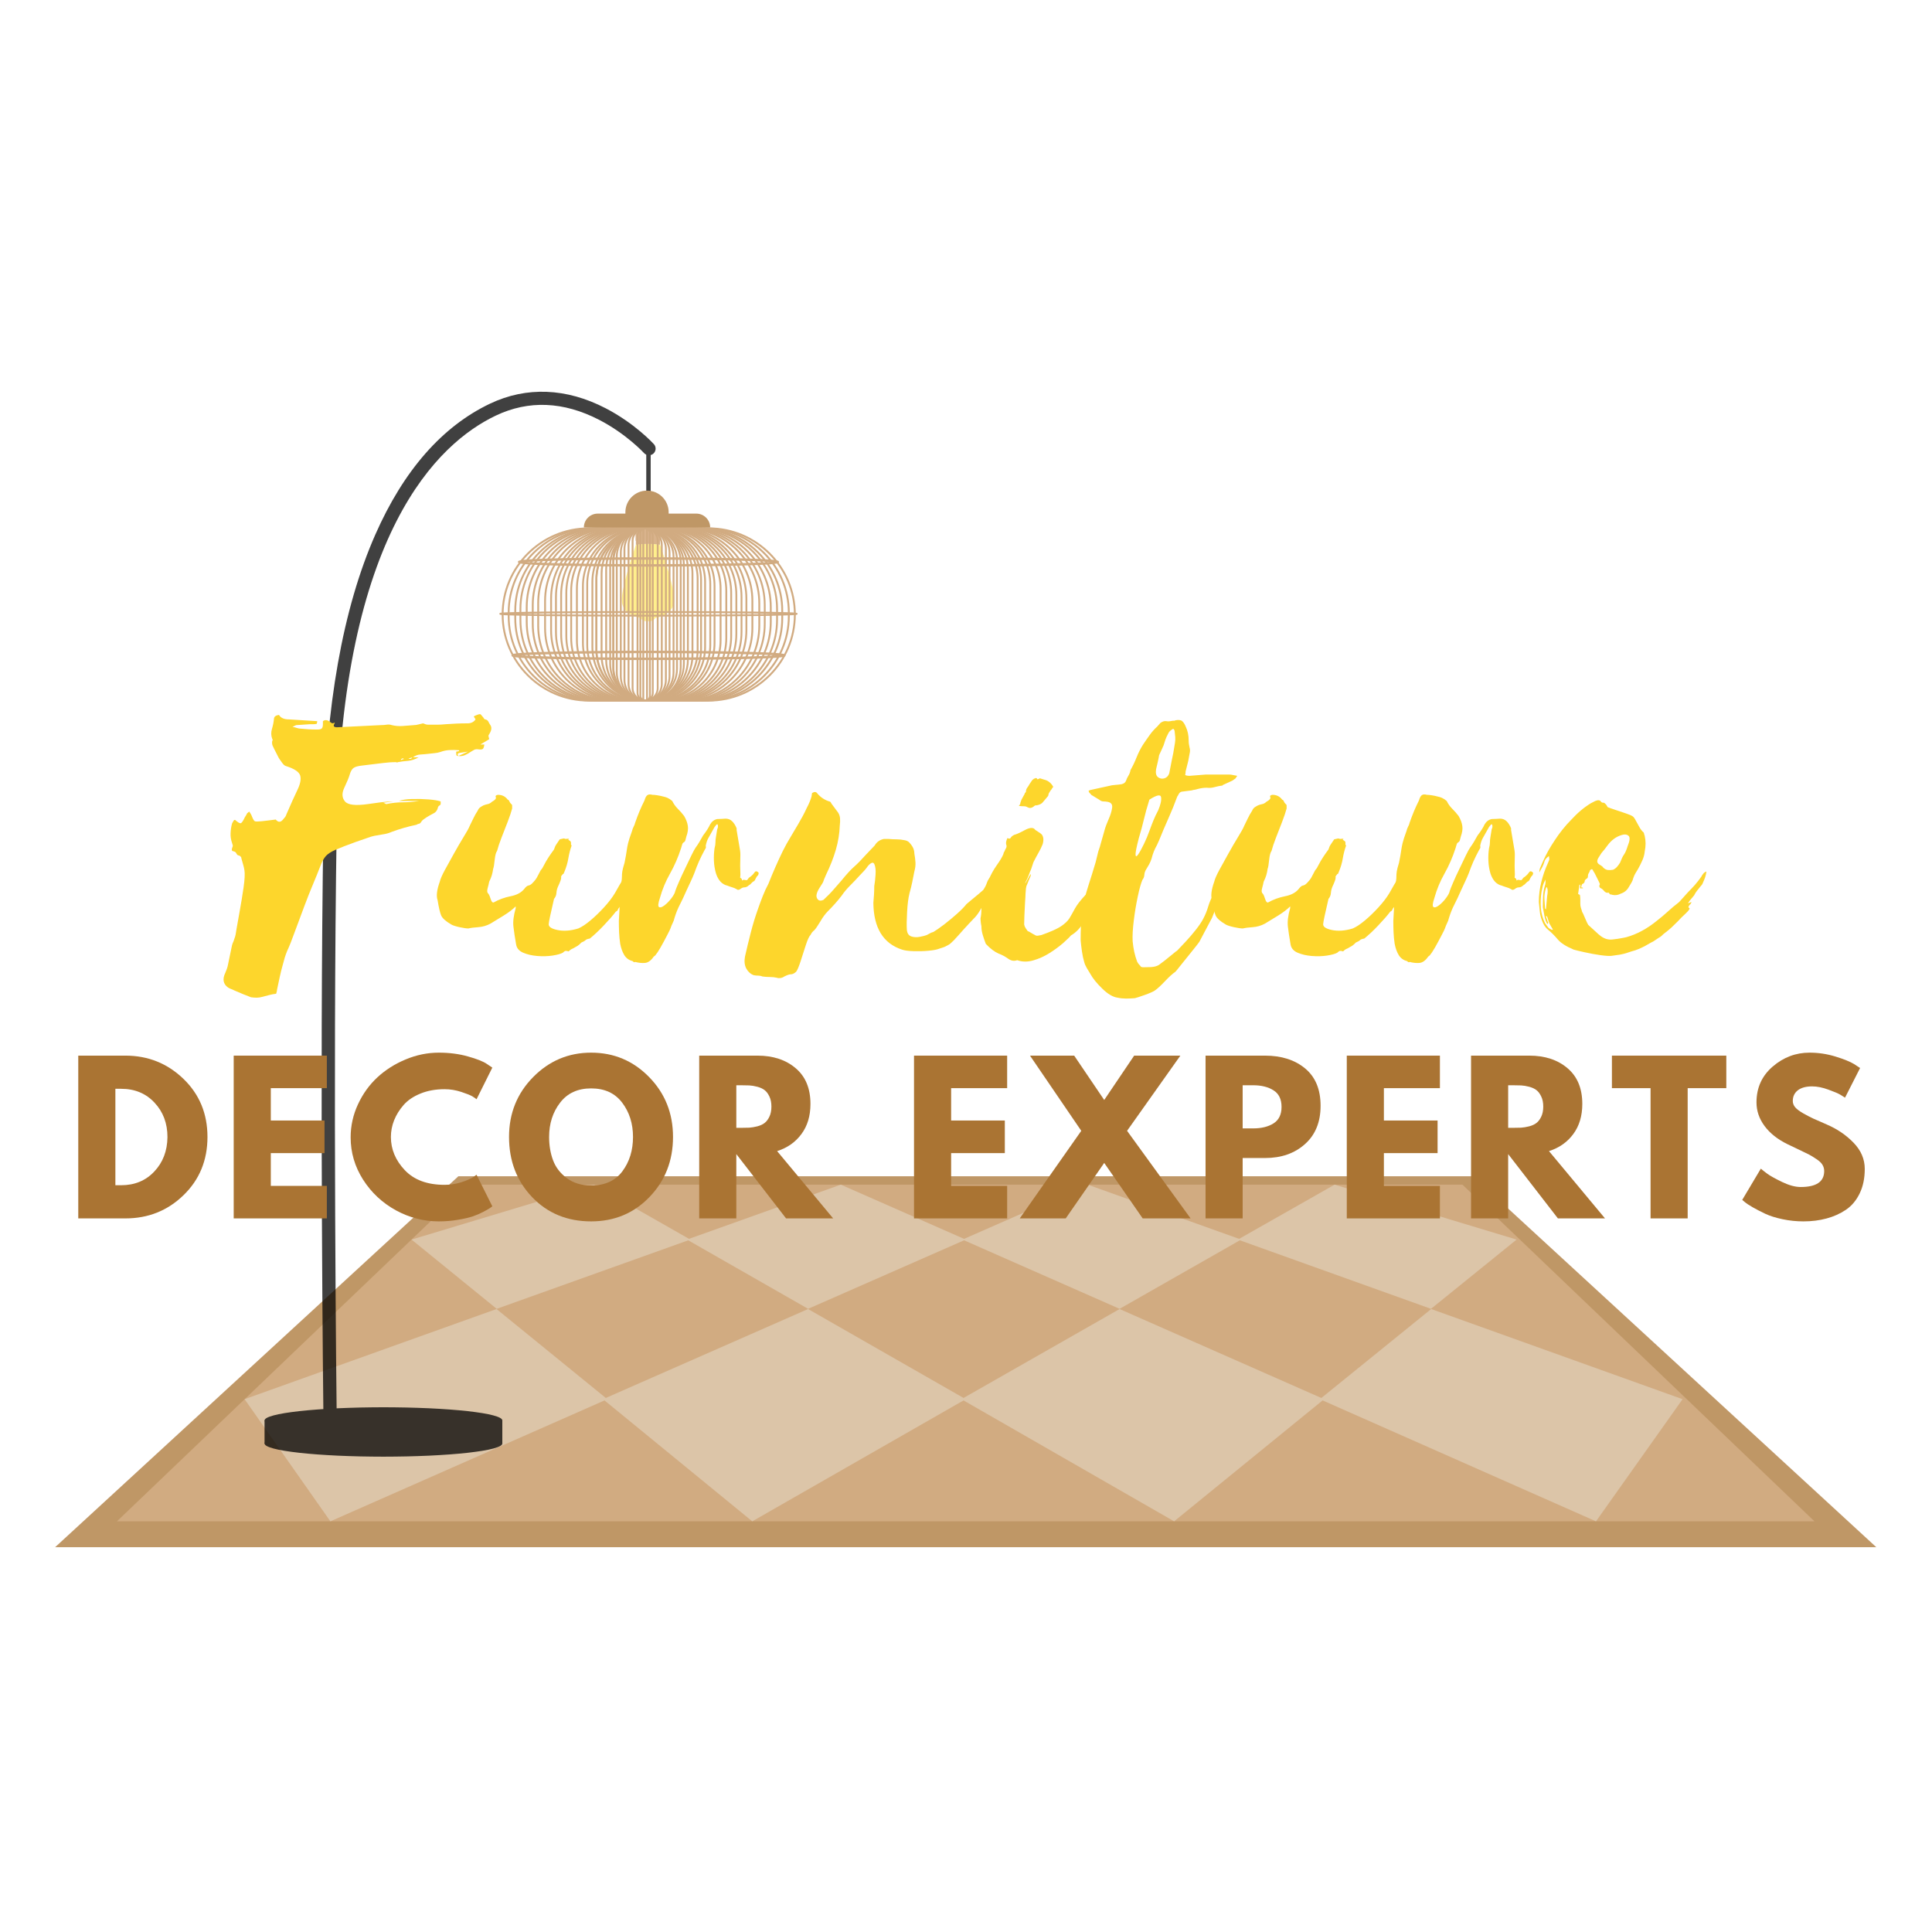 <svg xmlns="http://www.w3.org/2000/svg" xmlns:xlink="http://www.w3.org/1999/xlink" width="500" zoomAndPan="magnify" viewBox="0 0 375 375" height="500" preserveAspectRatio="xMidYMid meet" version="1.0"><defs><filter x="0%" y="0%" width="100%" height="100%" id="f02a4f87eb"><feColorMatrix values="0 0 0 0 1 0 0 0 0 1 0 0 0 0 1 0 0 0 1 0" color-interpolation-filters="sRGB"/></filter><g/><mask id="8accb01d42"><g filter="url(#f02a4f87eb)"><rect x="-37.5" width="450" fill="#000000" y="-37.5" height="450" fill-opacity="0.75"/></g></mask><clipPath id="c58a0089b6"><path d="M 0.441 0.305 L 354.441 0.305 L 354.441 72.305 L 0.441 72.305 Z M 0.441 0.305 " clip-rule="nonzero"/></clipPath><clipPath id="0bfde913af"><rect x="0" width="356" y="0" height="73"/></clipPath><mask id="fbc5c7d6da"><g filter="url(#f02a4f87eb)"><rect x="-37.5" width="450" fill="#000000" y="-37.5" height="450" fill-opacity="0.75"/></g></mask><clipPath id="c39a0ced75"><path d="M 0.324 199 L 47 199 L 47 205 L 0.324 205 Z M 0.324 199 " clip-rule="nonzero"/></clipPath><clipPath id="aabf0434c7"><path d="M 0.324 203 L 47 203 L 47 208.738 L 0.324 208.738 Z M 0.324 203 " clip-rule="nonzero"/></clipPath><clipPath id="8028727688"><path d="M 0.324 201 L 47 201 L 47 207 L 0.324 207 Z M 0.324 201 " clip-rule="nonzero"/></clipPath><clipPath id="f1c659f778"><path d="M 46 28 L 103.824 28 L 103.824 63 L 46 63 Z M 46 28 " clip-rule="nonzero"/></clipPath><clipPath id="6a1cdad736"><path d="M 45 44 L 103.824 44 L 103.824 46 L 45 46 Z M 45 44 " clip-rule="nonzero"/></clipPath><clipPath id="65a1dc05e1"><rect x="0" width="105" y="0" height="210"/></clipPath></defs><g mask="url(#8accb01d42)"><g transform="matrix(1, 0, 0, 1, 10, 228)"><g clip-path="url(#0bfde913af)"><g clip-path="url(#c58a0089b6)"><path fill="#aa7433" d="M 354.184 72.305 L 0.703 72.305 L 78.977 0.305 L 275.91 0.305 Z M 354.184 72.305 " fill-opacity="1" fill-rule="nonzero"/></g><path fill="#c28f57" d="M 342.188 67.289 L 12.699 67.289 L 81.027 1.938 L 273.859 1.938 Z M 342.188 67.289 " fill-opacity="1" fill-rule="nonzero"/><path fill="#d0b18b" d="M 123.984 12.602 L 86.41 26.043 L 69.879 12.602 L 105.273 1.938 Z M 123.984 12.602 " fill-opacity="1" fill-rule="nonzero"/><path fill="#d0b18b" d="M 107.879 43.582 L 54.125 67.289 L 37.477 43.582 L 86.375 26.082 Z M 107.879 43.582 " fill-opacity="1" fill-rule="nonzero"/><path fill="#d0b18b" d="M 177.441 12.602 L 146.855 26.043 L 123.336 12.602 L 153.195 1.938 Z M 177.441 12.602 " fill-opacity="1" fill-rule="nonzero"/><path fill="#d0b18b" d="M 177.441 43.582 L 136.016 67.289 L 107.043 43.582 L 146.844 26.082 Z M 177.441 43.582 " fill-opacity="1" fill-rule="nonzero"/><path fill="#d0b18b" d="M 230.902 12.602 L 207.312 26.043 L 176.809 12.602 L 201.113 1.938 Z M 230.902 12.602 " fill-opacity="1" fill-rule="nonzero"/><path fill="#d0b18b" d="M 247.008 43.582 L 217.895 67.289 L 176.605 43.582 L 207.312 26.082 Z M 247.008 43.582 " fill-opacity="1" fill-rule="nonzero"/><path fill="#d0b18b" d="M 284.371 12.602 L 267.758 26.043 L 230.266 12.602 L 249.047 1.938 Z M 284.371 12.602 " fill-opacity="1" fill-rule="nonzero"/><path fill="#d0b18b" d="M 316.586 43.582 L 299.781 67.289 L 246.184 43.582 L 267.793 26.082 Z M 316.586 43.582 " fill-opacity="1" fill-rule="nonzero"/></g></g></g><g mask="url(#fbc5c7d6da)"><g transform="matrix(1, 0, 0, 1, 51, 74)"><g clip-path="url(#65a1dc05e1)"><path fill="#000000" d="M 13.066 202.305 C 12.363 202.305 11.789 201.738 11.777 201.035 C 11.77 200.391 10.996 135.832 11.777 86.547 C 12.145 63.184 15.539 44.07 21.859 29.742 C 27.344 17.305 34.836 8.762 44.125 4.344 C 51.191 0.988 58.945 1.297 66.547 5.238 C 72.219 8.176 75.777 12.051 75.922 12.215 C 76.398 12.742 76.359 13.555 75.832 14.035 C 75.305 14.508 74.492 14.473 74.012 13.945 C 73.98 13.91 70.566 10.207 65.293 7.488 C 58.355 3.914 51.605 3.637 45.234 6.668 C 34.094 11.965 15.262 29.391 14.355 86.586 C 13.574 135.84 14.344 200.359 14.355 201.004 C 14.363 201.719 13.797 202.297 13.082 202.305 C 13.078 202.305 13.07 202.305 13.066 202.305 Z M 13.066 202.305 " fill-opacity="1" fill-rule="nonzero"/><g clip-path="url(#c39a0ced75)"><path fill="#000000" d="M 46.504 201.707 C 46.504 201.789 46.469 201.875 46.395 201.957 C 46.32 202.039 46.211 202.125 46.062 202.207 C 45.914 202.289 45.73 202.367 45.512 202.449 C 45.293 202.527 45.039 202.609 44.75 202.684 C 44.461 202.762 44.137 202.84 43.781 202.914 C 43.426 202.984 43.035 203.059 42.617 203.129 C 42.195 203.195 41.746 203.266 41.266 203.328 C 40.789 203.395 40.281 203.457 39.746 203.516 C 39.211 203.574 38.652 203.629 38.066 203.684 C 37.484 203.738 36.879 203.785 36.25 203.832 C 35.621 203.879 34.973 203.922 34.305 203.961 C 33.641 204 32.957 204.035 32.258 204.07 C 31.559 204.102 30.852 204.129 30.125 204.152 C 29.402 204.18 28.672 204.199 27.93 204.215 C 27.188 204.23 26.441 204.242 25.688 204.25 C 24.938 204.258 24.184 204.266 23.426 204.266 C 22.672 204.266 21.918 204.258 21.164 204.25 C 20.414 204.242 19.664 204.23 18.926 204.215 C 18.184 204.199 17.449 204.18 16.727 204.152 C 16.004 204.129 15.293 204.102 14.594 204.07 C 13.898 204.035 13.215 204 12.547 203.961 C 11.883 203.922 11.234 203.879 10.605 203.832 C 9.977 203.785 9.371 203.738 8.785 203.684 C 8.203 203.629 7.641 203.574 7.109 203.516 C 6.574 203.457 6.066 203.395 5.586 203.328 C 5.105 203.266 4.656 203.195 4.238 203.129 C 3.816 203.059 3.43 202.984 3.074 202.914 C 2.719 202.84 2.395 202.762 2.105 202.684 C 1.816 202.609 1.562 202.527 1.344 202.449 C 1.121 202.367 0.938 202.289 0.793 202.207 C 0.645 202.125 0.535 202.039 0.461 201.957 C 0.387 201.875 0.348 201.789 0.348 201.707 C 0.348 201.625 0.387 201.539 0.461 201.457 C 0.535 201.371 0.645 201.289 0.793 201.207 C 0.938 201.125 1.121 201.043 1.344 200.965 C 1.562 200.883 1.816 200.805 2.105 200.727 C 2.395 200.652 2.719 200.574 3.074 200.5 C 3.43 200.426 3.816 200.355 4.238 200.285 C 4.656 200.215 5.105 200.148 5.586 200.086 C 6.066 200.02 6.574 199.957 7.109 199.898 C 7.641 199.84 8.203 199.785 8.785 199.73 C 9.371 199.676 9.977 199.629 10.605 199.582 C 11.234 199.535 11.883 199.492 12.547 199.453 C 13.215 199.414 13.898 199.375 14.594 199.344 C 15.293 199.312 16.004 199.285 16.727 199.262 C 17.449 199.234 18.184 199.215 18.926 199.199 C 19.664 199.184 20.414 199.172 21.164 199.164 C 21.918 199.152 22.672 199.148 23.426 199.148 C 24.184 199.148 24.938 199.152 25.688 199.164 C 26.441 199.172 27.188 199.184 27.93 199.199 C 28.672 199.215 29.402 199.234 30.125 199.262 C 30.852 199.285 31.559 199.312 32.258 199.344 C 32.957 199.375 33.641 199.414 34.305 199.453 C 34.973 199.492 35.621 199.535 36.25 199.582 C 36.879 199.629 37.484 199.676 38.066 199.73 C 38.652 199.785 39.211 199.84 39.746 199.898 C 40.281 199.957 40.789 200.02 41.266 200.086 C 41.746 200.148 42.195 200.215 42.617 200.285 C 43.035 200.355 43.426 200.426 43.781 200.5 C 44.137 200.574 44.461 200.652 44.75 200.727 C 45.039 200.805 45.293 200.883 45.512 200.965 C 45.73 201.043 45.914 201.125 46.062 201.207 C 46.211 201.289 46.32 201.371 46.395 201.457 C 46.469 201.539 46.504 201.625 46.504 201.707 Z M 46.504 201.707 " fill-opacity="1" fill-rule="nonzero"/></g><g clip-path="url(#aabf0434c7)"><path fill="#000000" d="M 46.504 206.18 C 46.504 206.266 46.469 206.348 46.395 206.43 C 46.32 206.516 46.211 206.598 46.062 206.68 C 45.914 206.762 45.73 206.844 45.512 206.922 C 45.293 207.004 45.039 207.082 44.75 207.16 C 44.461 207.234 44.137 207.312 43.781 207.387 C 43.426 207.461 43.035 207.531 42.617 207.602 C 42.195 207.672 41.746 207.738 41.266 207.801 C 40.789 207.867 40.281 207.93 39.746 207.988 C 39.211 208.047 38.652 208.102 38.066 208.156 C 37.484 208.211 36.879 208.258 36.25 208.305 C 35.621 208.352 34.973 208.395 34.305 208.434 C 33.641 208.473 32.957 208.512 32.258 208.543 C 31.559 208.574 30.852 208.602 30.125 208.625 C 29.402 208.652 28.672 208.672 27.93 208.688 C 27.188 208.703 26.441 208.715 25.688 208.723 C 24.938 208.734 24.184 208.738 23.426 208.738 C 22.672 208.738 21.918 208.734 21.164 208.723 C 20.414 208.715 19.664 208.703 18.926 208.688 C 18.184 208.672 17.449 208.652 16.727 208.625 C 16.004 208.602 15.293 208.574 14.594 208.543 C 13.898 208.512 13.215 208.473 12.547 208.434 C 11.883 208.395 11.234 208.352 10.605 208.305 C 9.977 208.258 9.371 208.211 8.785 208.156 C 8.203 208.102 7.641 208.047 7.109 207.988 C 6.574 207.93 6.066 207.867 5.586 207.801 C 5.105 207.738 4.656 207.672 4.238 207.602 C 3.816 207.531 3.43 207.461 3.074 207.387 C 2.719 207.312 2.395 207.234 2.105 207.16 C 1.816 207.082 1.562 207.004 1.344 206.922 C 1.121 206.844 0.938 206.762 0.793 206.68 C 0.645 206.598 0.535 206.516 0.461 206.43 C 0.387 206.348 0.348 206.266 0.348 206.18 C 0.348 206.098 0.387 206.012 0.461 205.93 C 0.535 205.848 0.645 205.762 0.793 205.68 C 0.938 205.598 1.121 205.52 1.344 205.438 C 1.562 205.359 1.816 205.277 2.105 205.203 C 2.395 205.125 2.719 205.047 3.074 204.977 C 3.43 204.902 3.816 204.828 4.238 204.758 C 4.656 204.691 5.105 204.621 5.586 204.559 C 6.066 204.492 6.574 204.43 7.109 204.371 C 7.641 204.312 8.203 204.258 8.785 204.203 C 9.371 204.152 9.977 204.102 10.605 204.055 C 11.234 204.008 11.883 203.965 12.547 203.926 C 13.215 203.887 13.898 203.852 14.594 203.816 C 15.293 203.785 16.004 203.758 16.727 203.734 C 17.449 203.707 18.184 203.688 18.926 203.672 C 19.664 203.656 20.414 203.645 21.164 203.637 C 21.918 203.629 22.672 203.625 23.426 203.625 C 24.184 203.625 24.938 203.629 25.688 203.637 C 26.441 203.645 27.188 203.656 27.93 203.672 C 28.672 203.688 29.402 203.707 30.125 203.734 C 30.852 203.758 31.559 203.785 32.258 203.816 C 32.957 203.852 33.641 203.887 34.305 203.926 C 34.973 203.965 35.621 204.008 36.25 204.055 C 36.879 204.102 37.484 204.152 38.066 204.203 C 38.652 204.258 39.211 204.312 39.746 204.371 C 40.281 204.43 40.789 204.492 41.266 204.559 C 41.746 204.621 42.195 204.691 42.617 204.758 C 43.035 204.828 43.426 204.902 43.781 204.977 C 44.137 205.047 44.461 205.125 44.75 205.203 C 45.039 205.277 45.293 205.359 45.512 205.438 C 45.73 205.52 45.914 205.598 46.062 205.68 C 46.211 205.762 46.32 205.848 46.395 205.93 C 46.469 206.012 46.504 206.098 46.504 206.18 Z M 46.504 206.18 " fill-opacity="1" fill-rule="nonzero"/></g><g clip-path="url(#8028727688)"><path fill="#000000" d="M 0.348 201.707 L 46.5 201.707 L 46.5 206.18 L 0.348 206.18 Z M 0.348 201.707 " fill-opacity="1" fill-rule="nonzero"/></g><path fill="#000000" d="M 74.867 27.957 C 74.629 27.957 74.438 27.766 74.438 27.527 L 74.438 13.176 C 74.438 12.941 74.629 12.75 74.867 12.75 C 75.105 12.75 75.297 12.941 75.297 13.176 L 75.297 27.527 C 75.297 27.766 75.098 27.957 74.867 27.957 Z M 74.867 27.957 " fill-opacity="1" fill-rule="nonzero"/><path fill="#ffe966" d="M 79.852 42.645 C 79.711 45.473 76.199 45.945 76.199 45.945 C 75.785 46.711 74.773 46.578 74.773 46.578 C 74.773 46.578 73.758 46.711 73.344 45.945 C 73.344 45.945 69.832 45.473 69.695 42.645 C 69.578 40.332 71.668 33.961 72.43 31.73 C 73.992 31.508 75.559 31.508 77.121 31.73 C 77.875 33.961 79.965 40.332 79.852 42.645 Z M 79.852 42.645 " fill-opacity="1" fill-rule="nonzero"/><path fill="#cc9966" d="M 77.168 29.84 C 77.164 29.832 77.141 29.82 77.121 29.805 C 77.152 29.773 77.246 29.676 77.168 29.547 C 77.156 29.531 77.137 29.52 77.109 29.504 C 77.109 29.504 77.117 29.504 77.117 29.504 C 77.117 29.504 75.91 28.367 74.828 28.367 C 73.75 28.367 72.543 29.324 72.426 29.504 C 72.398 29.52 72.379 29.531 72.367 29.547 C 72.285 29.676 72.383 29.777 72.414 29.805 C 72.395 29.816 72.379 29.824 72.367 29.84 C 72.285 29.969 72.383 30.074 72.414 30.098 C 72.395 30.109 72.379 30.121 72.367 30.137 C 72.285 30.266 72.383 30.367 72.414 30.395 C 72.395 30.402 72.379 30.414 72.367 30.43 C 72.285 30.559 72.383 30.66 72.414 30.688 C 72.395 30.699 72.379 30.707 72.367 30.723 C 72.273 30.879 72.426 30.992 72.426 30.992 L 72.441 30.992 C 72.43 30.996 72.426 31.008 72.426 31.012 L 72.426 31.73 C 73.988 31.508 75.555 31.508 77.117 31.73 L 77.117 31.012 C 77.117 31.004 77.109 30.996 77.102 30.992 L 77.117 30.992 C 77.117 30.992 77.266 30.879 77.172 30.723 C 77.168 30.715 77.148 30.703 77.125 30.688 C 77.156 30.656 77.25 30.559 77.172 30.43 C 77.168 30.418 77.148 30.41 77.125 30.395 C 77.156 30.363 77.25 30.266 77.172 30.137 C 77.168 30.125 77.148 30.113 77.125 30.098 C 77.156 30.074 77.25 29.969 77.168 29.84 Z M 77.168 29.84 " fill-opacity="1" fill-rule="nonzero"/><g clip-path="url(#f1c659f778)"><path fill="#c28f57" d="M 63.301 28.367 L 86.539 28.367 C 95.871 28.367 103.465 35.949 103.465 45.27 C 103.465 54.586 95.871 62.172 86.539 62.172 L 63.301 62.172 C 53.969 62.172 46.375 54.586 46.375 45.27 C 46.375 35.949 53.969 28.367 63.301 28.367 Z M 86.539 61.805 C 95.668 61.805 103.098 54.387 103.098 45.27 C 103.098 36.152 95.668 28.734 86.539 28.734 L 63.301 28.734 C 54.172 28.734 46.742 36.152 46.742 45.27 C 46.742 54.387 54.172 61.805 63.301 61.805 Z M 86.539 61.805 " fill-opacity="1" fill-rule="nonzero"/></g><path fill="#c28f57" d="M 64.121 28.367 L 85.723 28.367 C 94.863 28.367 102.293 35.789 102.293 44.918 L 102.293 45.617 C 102.293 54.742 94.863 62.164 85.723 62.164 L 64.121 62.164 C 54.984 62.164 47.551 54.742 47.551 45.617 L 47.551 44.918 C 47.547 35.797 54.984 28.367 64.121 28.367 Z M 85.719 61.805 C 94.656 61.805 101.926 54.543 101.926 45.617 L 101.926 44.918 C 101.926 35.992 94.656 28.73 85.719 28.73 L 64.121 28.73 C 55.184 28.73 47.914 35.992 47.914 44.918 L 47.914 45.617 C 47.914 54.543 55.184 61.805 64.121 61.805 Z M 85.719 61.805 " fill-opacity="1" fill-rule="nonzero"/><path fill="#c28f57" d="M 65.012 28.367 L 84.832 28.367 C 93.754 28.367 101.016 35.621 101.016 44.531 L 101.016 46.008 C 101.016 54.918 93.754 62.172 84.832 62.172 L 65.012 62.172 C 56.09 62.172 48.828 54.918 48.828 46.008 L 48.828 44.531 C 48.828 35.621 56.086 28.367 65.012 28.367 Z M 84.828 61.805 C 93.547 61.805 100.645 54.715 100.645 46.008 L 100.645 44.531 C 100.645 35.82 93.547 28.734 84.828 28.734 L 65.008 28.734 C 56.285 28.734 49.191 35.82 49.191 44.531 L 49.191 46.008 C 49.191 54.715 56.285 61.805 65.008 61.805 Z M 84.828 61.805 " fill-opacity="1" fill-rule="nonzero"/><path fill="#c28f57" d="M 65.699 28.367 L 84.141 28.367 C 92.891 28.367 100.008 35.477 100.008 44.215 L 100.008 46.316 C 100.008 55.059 92.891 62.164 84.141 62.164 L 65.699 62.164 C 56.949 62.164 49.832 55.059 49.832 46.316 L 49.832 44.215 C 49.832 35.48 56.949 28.367 65.699 28.367 Z M 84.141 61.805 C 92.691 61.805 99.645 54.855 99.645 46.316 L 99.645 44.215 C 99.645 35.676 92.691 28.73 84.141 28.73 L 65.699 28.73 C 57.152 28.73 50.195 35.676 50.195 44.215 L 50.195 46.316 C 50.195 54.855 57.152 61.805 65.699 61.805 Z M 84.141 61.805 " fill-opacity="1" fill-rule="nonzero"/><path fill="#c28f57" d="M 66.531 28.367 L 83.309 28.367 C 91.84 28.367 98.789 35.305 98.789 43.828 L 98.789 46.711 C 98.789 55.234 91.84 62.172 83.309 62.172 L 66.531 62.172 C 58 62.172 51.051 55.234 51.051 46.711 L 51.051 43.828 C 51.051 35.305 58 28.367 66.531 28.367 Z M 83.309 61.805 C 91.641 61.805 98.422 55.031 98.422 46.711 L 98.422 43.828 C 98.422 35.508 91.641 28.734 83.309 28.734 L 66.531 28.734 C 58.199 28.734 51.418 35.508 51.418 43.828 L 51.418 46.711 C 51.418 55.031 58.199 61.805 66.531 61.805 Z M 83.309 61.805 " fill-opacity="1" fill-rule="nonzero"/><path fill="#c28f57" d="M 67.32 28.367 L 82.516 28.367 C 90.836 28.367 97.613 35.129 97.613 43.445 L 97.613 47.086 C 97.613 55.402 90.844 62.164 82.516 62.164 L 67.32 62.164 C 58.996 62.164 52.223 55.402 52.223 47.086 L 52.223 43.445 C 52.223 35.137 58.996 28.367 67.32 28.367 Z M 82.52 61.805 C 90.645 61.805 97.258 55.203 97.258 47.086 L 97.258 43.445 C 97.258 35.332 90.645 28.73 82.52 28.73 L 67.324 28.73 C 59.199 28.73 52.59 35.332 52.59 43.445 L 52.59 47.086 C 52.59 55.203 59.199 61.805 67.324 61.805 Z M 82.52 61.805 " fill-opacity="1" fill-rule="nonzero"/><path fill="#c28f57" d="M 68.023 28.367 L 81.816 28.367 C 89.949 28.367 96.559 34.977 96.559 43.09 L 96.559 47.438 C 96.559 55.559 89.941 62.16 81.816 62.16 L 68.023 62.16 C 59.891 62.16 53.281 55.555 53.281 47.438 L 53.281 43.09 C 53.281 34.977 59.891 28.367 68.023 28.367 Z M 81.816 61.805 C 89.746 61.805 96.195 55.363 96.195 47.445 L 96.195 43.094 C 96.195 35.176 89.746 28.734 81.816 28.734 L 68.023 28.734 C 60.094 28.734 53.645 35.176 53.645 43.094 L 53.645 47.445 C 53.645 55.363 60.094 61.805 68.023 61.805 Z M 81.816 61.805 " fill-opacity="1" fill-rule="nonzero"/><path fill="#c28f57" d="M 68.898 28.367 L 80.938 28.367 C 88.816 28.367 95.219 34.77 95.219 42.629 L 95.219 47.902 C 95.219 55.77 88.809 62.164 80.938 62.164 L 68.898 62.164 C 61.02 62.164 54.617 55.766 54.617 47.902 L 54.617 42.637 C 54.617 34.77 61.023 28.367 68.898 28.367 Z M 80.938 61.805 C 88.613 61.805 94.855 55.57 94.855 47.902 L 94.855 42.637 C 94.855 34.969 88.613 28.734 80.938 28.734 L 68.898 28.734 C 61.223 28.734 54.977 34.969 54.977 42.637 L 54.977 47.902 C 54.977 55.57 61.223 61.805 68.898 61.805 Z M 80.938 61.805 " fill-opacity="1" fill-rule="nonzero"/><path fill="#c28f57" d="M 69.652 28.367 L 80.188 28.367 C 87.832 28.367 94.055 34.582 94.055 42.215 L 94.055 48.316 C 94.055 55.953 87.832 62.164 80.188 62.164 L 69.652 62.164 C 62.008 62.164 55.785 55.953 55.785 48.316 L 55.785 42.215 C 55.785 34.582 62.008 28.367 69.652 28.367 Z M 80.188 61.805 C 87.633 61.805 93.691 55.754 93.691 48.316 L 93.691 42.215 C 93.691 34.785 87.637 28.73 80.188 28.73 L 69.652 28.73 C 62.211 28.73 56.148 34.777 56.148 42.215 L 56.148 48.316 C 56.148 55.75 62.203 61.805 69.652 61.805 Z M 80.188 61.805 " fill-opacity="1" fill-rule="nonzero"/><path fill="#c28f57" d="M 70.254 28.367 L 79.59 28.367 C 87.043 28.367 93.109 34.426 93.109 41.871 L 93.109 48.664 C 93.109 56.105 87.043 62.164 79.59 62.164 L 70.254 62.164 C 62.797 62.164 56.73 56.105 56.73 48.664 L 56.73 41.871 C 56.73 34.426 62.797 28.367 70.254 28.367 Z M 79.59 61.805 C 86.844 61.805 92.746 55.91 92.746 48.664 L 92.746 41.871 C 92.746 34.625 86.844 28.73 79.59 28.73 L 70.254 28.73 C 62.996 28.73 57.094 34.625 57.094 41.871 L 57.094 48.664 C 57.094 55.91 62.996 61.805 70.254 61.805 Z M 79.59 61.805 " fill-opacity="1" fill-rule="nonzero"/><path fill="#c28f57" d="M 70.879 28.367 L 78.961 28.367 C 86.207 28.367 92.105 34.258 92.105 41.492 L 92.105 49.039 C 92.105 56.277 86.207 62.164 78.961 62.164 L 70.879 62.164 C 63.633 62.164 57.734 56.277 57.734 49.039 L 57.734 41.5 C 57.734 34.258 63.633 28.367 70.879 28.367 Z M 78.961 61.805 C 86.008 61.805 91.742 56.082 91.742 49.039 L 91.742 41.5 C 91.742 34.465 86.012 28.734 78.961 28.734 L 70.879 28.734 C 63.832 28.734 58.098 34.457 58.098 41.5 L 58.098 49.039 C 58.098 56.074 63.828 61.805 70.879 61.805 Z M 78.961 61.805 " fill-opacity="1" fill-rule="nonzero"/><path fill="#c28f57" d="M 71.492 28.367 L 78.348 28.367 C 85.383 28.367 91.102 34.082 91.102 41.105 L 91.102 49.426 C 91.102 56.453 85.383 62.164 78.348 62.164 L 71.492 62.164 C 64.461 62.164 58.738 56.453 58.738 49.426 L 58.738 41.109 C 58.734 34.086 64.461 28.367 71.492 28.367 Z M 78.348 61.805 C 85.18 61.805 90.738 56.25 90.738 49.426 L 90.738 41.109 C 90.738 34.289 85.18 28.734 78.348 28.734 L 71.492 28.734 C 64.66 28.734 59.102 34.289 59.102 41.109 L 59.102 49.434 C 59.102 56.258 64.66 61.809 71.492 61.809 L 78.348 61.809 Z M 78.348 61.805 " fill-opacity="1" fill-rule="nonzero"/><path fill="#c28f57" d="M 72.062 28.367 L 77.777 28.367 C 84.605 28.367 90.156 33.914 90.156 40.73 L 90.156 49.805 C 90.156 56.621 84.602 62.164 77.777 62.164 L 72.062 62.164 C 65.234 62.164 59.684 56.617 59.684 49.805 L 59.684 40.734 C 59.68 33.914 65.234 28.367 72.062 28.367 Z M 77.777 61.805 C 84.402 61.805 89.793 56.422 89.793 49.805 L 89.793 40.734 C 89.793 34.117 84.402 28.734 77.777 28.734 L 72.062 28.734 C 65.438 28.734 60.047 34.117 60.047 40.734 L 60.047 49.809 C 60.047 56.426 65.438 61.809 72.062 61.809 L 77.777 61.809 Z M 77.777 61.805 " fill-opacity="1" fill-rule="nonzero"/><path fill="#c28f57" d="M 72.715 28.367 L 77.125 28.367 C 83.699 28.367 89.047 33.711 89.047 40.273 L 89.047 50.266 C 89.047 56.828 83.699 62.172 77.125 62.172 L 72.715 62.172 C 66.141 62.172 60.793 56.828 60.793 50.266 L 60.793 40.273 C 60.797 33.711 66.141 28.367 72.715 28.367 Z M 77.125 61.805 C 83.5 61.805 88.68 56.629 88.68 50.266 L 88.68 40.273 C 88.68 33.91 83.5 28.734 77.125 28.734 L 72.715 28.734 C 66.34 28.734 61.16 33.91 61.16 40.273 L 61.16 50.266 C 61.16 56.629 66.34 61.805 72.715 61.805 Z M 77.125 61.805 " fill-opacity="1" fill-rule="nonzero"/><path fill="#c28f57" d="M 73.383 28.367 L 76.457 28.367 C 82.754 28.367 87.875 33.48 87.875 39.77 L 87.875 50.766 C 87.875 57.051 82.754 62.164 76.457 62.164 L 73.383 62.164 C 67.086 62.164 61.965 57.051 61.965 50.766 L 61.965 39.773 C 61.965 33.488 67.086 28.367 73.383 28.367 Z M 76.457 61.805 C 82.551 61.805 87.512 56.852 87.512 50.766 L 87.512 39.773 C 87.512 33.688 82.551 28.734 76.457 28.734 L 73.383 28.734 C 67.289 28.734 62.328 33.688 62.328 39.773 L 62.328 50.77 C 62.328 56.855 67.289 61.809 73.383 61.809 L 76.457 61.809 Z M 76.457 61.805 " fill-opacity="1" fill-rule="nonzero"/><path fill="#c28f57" d="M 73.84 28.367 L 76 28.367 C 82.086 28.367 87.043 33.316 87.043 39.395 L 87.043 51.137 C 87.043 57.215 82.086 62.164 76 62.164 L 73.84 62.164 C 67.754 62.164 62.797 57.215 62.797 51.137 L 62.797 39.395 C 62.797 33.316 67.754 28.367 73.84 28.367 Z M 76 61.805 C 81.891 61.805 86.68 57.02 86.68 51.137 L 86.68 39.395 C 86.68 33.512 81.891 28.73 76 28.73 L 73.84 28.73 C 67.949 28.73 63.16 33.512 63.16 39.395 L 63.16 51.137 C 63.16 57.02 67.949 61.805 73.84 61.805 Z M 76 61.805 " fill-opacity="1" fill-rule="nonzero"/><path fill="#c28f57" d="M 74.379 28.367 L 75.461 28.367 C 81.293 28.367 86.039 33.105 86.039 38.93 L 86.039 51.602 C 86.039 57.43 81.293 62.164 75.461 62.164 L 74.379 62.164 C 68.547 62.164 63.801 57.43 63.801 51.602 L 63.801 38.93 C 63.801 33.109 68.547 28.367 74.379 28.367 Z M 75.461 61.805 C 81.094 61.805 85.676 57.227 85.676 51.602 L 85.676 38.93 C 85.676 33.305 81.094 28.73 75.461 28.73 L 74.379 28.73 C 68.746 28.73 64.164 33.305 64.164 38.93 L 64.164 51.602 C 64.164 57.227 68.746 61.805 74.379 61.805 Z M 75.461 61.805 " fill-opacity="1" fill-rule="nonzero"/><path fill="#c28f57" d="M 74.777 28.367 L 75.059 28.367 C 80.68 28.367 85.258 32.941 85.258 38.555 L 85.258 51.98 C 85.258 57.594 80.68 62.164 75.059 62.164 L 74.777 62.164 C 69.156 62.164 64.578 57.594 64.578 51.98 L 64.578 38.559 C 64.578 32.941 69.156 28.367 74.777 28.367 Z M 75.059 61.805 C 80.484 61.805 84.895 57.398 84.895 51.98 L 84.895 38.559 C 84.895 33.141 80.484 28.734 75.059 28.734 L 74.777 28.734 C 69.352 28.734 64.941 33.141 64.941 38.559 L 64.941 51.984 C 64.941 57.402 69.352 61.809 74.777 61.809 L 75.059 61.809 Z M 75.059 61.805 " fill-opacity="1" fill-rule="nonzero"/><path fill="#c28f57" d="M 74.586 28.367 C 80.105 28.367 84.594 32.852 84.594 38.363 L 84.594 52.176 C 84.594 57.688 80.105 62.172 74.586 62.172 C 69.066 62.172 64.578 57.688 64.578 52.176 L 64.578 38.363 C 64.578 32.852 69.066 28.367 74.586 28.367 Z M 74.586 61.805 C 79.902 61.805 84.227 57.484 84.227 52.176 L 84.227 38.363 C 84.227 33.055 79.902 28.734 74.586 28.734 C 69.27 28.734 64.945 33.055 64.945 38.363 L 64.945 52.176 C 64.945 57.484 69.27 61.805 74.586 61.805 Z M 74.586 61.805 " fill-opacity="1" fill-rule="nonzero"/><path fill="#c28f57" d="M 74.586 28.367 C 79.551 28.367 83.59 32.402 83.59 37.359 L 83.59 53.176 C 83.59 58.137 79.551 62.172 74.586 62.172 C 69.621 62.172 65.582 58.137 65.582 53.176 L 65.582 37.359 C 65.582 32.402 69.621 28.367 74.586 28.367 Z M 74.586 61.805 C 79.352 61.805 83.223 57.934 83.223 53.176 L 83.223 37.359 C 83.223 32.605 79.352 28.734 74.586 28.734 C 69.824 28.734 65.949 32.605 65.949 37.359 L 65.949 53.176 C 65.945 57.934 69.824 61.805 74.586 61.805 Z M 74.586 61.805 " fill-opacity="1" fill-rule="nonzero"/><path fill="#c28f57" d="M 74.586 28.367 C 79.059 28.367 82.703 32.004 82.703 36.473 L 82.703 54.066 C 82.703 58.535 79.059 62.172 74.586 62.172 C 70.113 62.172 66.473 58.535 66.473 54.066 L 66.473 36.473 C 66.473 32.004 70.113 28.367 74.586 28.367 Z M 74.586 61.805 C 78.859 61.805 82.336 58.332 82.336 54.066 L 82.336 36.473 C 82.336 32.207 78.859 28.734 74.586 28.734 C 70.312 28.734 66.84 32.207 66.84 36.473 L 66.84 54.066 C 66.84 58.332 70.312 61.805 74.586 61.805 Z M 74.586 61.805 " fill-opacity="1" fill-rule="nonzero"/><path fill="#c28f57" d="M 74.586 28.367 C 78.633 28.367 81.922 31.652 81.922 35.691 L 81.922 54.84 C 81.922 58.879 78.633 62.164 74.586 62.164 C 70.543 62.164 67.254 58.879 67.254 54.84 L 67.254 35.691 C 67.254 31.652 70.543 28.367 74.586 28.367 Z M 74.586 61.805 C 78.43 61.805 81.559 58.68 81.559 54.84 L 81.559 35.691 C 81.559 31.855 78.43 28.73 74.586 28.73 C 70.742 28.73 67.613 31.855 67.613 35.691 L 67.613 54.84 C 67.613 58.684 70.742 61.805 74.586 61.805 Z M 74.586 61.805 " fill-opacity="1" fill-rule="nonzero"/><path fill="#c28f57" d="M 74.586 28.367 C 78.297 28.367 81.309 31.379 81.309 35.082 L 81.309 55.457 C 81.309 59.16 78.297 62.172 74.586 62.172 C 70.879 62.172 67.863 59.16 67.863 55.457 L 67.863 35.082 C 67.863 31.379 70.879 28.367 74.586 28.367 Z M 74.586 61.805 C 78.094 61.805 80.941 58.957 80.941 55.457 L 80.941 35.082 C 80.941 31.582 78.094 28.734 74.586 28.734 C 71.078 28.734 68.23 31.582 68.23 35.082 L 68.23 55.457 C 68.23 58.957 71.078 61.805 74.586 61.805 Z M 74.586 61.805 " fill-opacity="1" fill-rule="nonzero"/><path fill="#c28f57" d="M 74.223 28.367 C 77.73 28.367 80.586 31.219 80.586 34.723 L 80.586 55.816 C 80.586 59.32 77.73 62.172 74.223 62.172 C 70.719 62.172 67.863 59.32 67.863 55.816 L 67.863 34.723 C 67.863 31.219 70.719 28.367 74.223 28.367 Z M 74.223 61.805 C 77.531 61.805 80.219 59.117 80.219 55.816 L 80.219 34.723 C 80.219 31.422 77.531 28.734 74.223 28.734 C 70.918 28.734 68.23 31.422 68.23 34.723 L 68.23 55.816 C 68.23 59.117 70.918 61.805 74.223 61.805 Z M 74.223 61.805 " fill-opacity="1" fill-rule="nonzero"/><path fill="#c28f57" d="M 74.223 28.367 C 77.363 28.367 79.918 30.922 79.918 34.055 L 79.918 56.484 C 79.918 59.617 77.363 62.172 74.223 62.172 C 71.086 62.172 68.531 59.617 68.531 56.484 L 68.531 34.055 C 68.531 30.922 71.086 28.367 74.223 28.367 Z M 74.223 61.805 C 77.164 61.805 79.551 59.418 79.551 56.484 L 79.551 34.055 C 79.551 31.121 77.164 28.734 74.223 28.734 C 71.285 28.734 68.898 31.121 68.898 34.055 L 68.898 56.484 C 68.898 59.418 71.285 61.805 74.223 61.805 Z M 74.223 61.805 " fill-opacity="1" fill-rule="nonzero"/><path fill="#c28f57" d="M 74.223 28.367 C 76.934 28.367 79.137 30.57 79.137 33.277 L 79.137 57.258 C 79.137 59.965 76.934 62.164 74.223 62.164 C 71.516 62.164 69.312 59.965 69.312 57.258 L 69.312 33.277 C 69.312 30.57 71.516 28.367 74.223 28.367 Z M 74.223 61.805 C 76.734 61.805 78.777 59.762 78.777 57.258 L 78.777 33.277 C 78.777 30.77 76.734 28.73 74.223 28.73 C 71.715 28.73 69.672 30.77 69.672 33.277 L 69.672 57.258 C 69.672 59.77 71.715 61.805 74.223 61.805 Z M 74.223 61.805 " fill-opacity="1" fill-rule="nonzero"/><path fill="#c28f57" d="M 74.223 28.367 C 76.543 28.367 78.43 30.254 78.43 32.566 L 78.43 57.973 C 78.43 60.285 76.543 62.172 74.223 62.172 C 71.906 62.172 70.02 60.285 70.02 57.973 L 70.02 32.566 C 70.02 30.254 71.906 28.367 74.223 28.367 Z M 74.223 61.805 C 76.34 61.805 78.062 60.082 78.062 57.973 L 78.062 32.566 C 78.062 30.457 76.34 28.734 74.223 28.734 C 72.109 28.734 70.387 30.457 70.387 32.566 L 70.387 57.973 C 70.387 60.082 72.109 61.805 74.223 61.805 Z M 74.223 61.805 " fill-opacity="1" fill-rule="nonzero"/><path fill="#c28f57" d="M 74.223 28.367 C 76.105 28.367 77.633 29.898 77.633 31.773 L 77.633 58.762 C 77.633 60.641 76.102 62.164 74.223 62.164 C 72.34 62.164 70.816 60.637 70.816 58.762 L 70.816 31.777 C 70.816 29.898 72.34 28.367 74.223 28.367 Z M 74.223 61.805 C 75.906 61.805 77.27 60.441 77.27 58.762 L 77.27 31.777 C 77.27 30.098 75.906 28.734 74.223 28.734 C 72.543 28.734 71.18 30.098 71.18 31.777 L 71.18 58.766 C 71.18 60.441 72.543 61.805 74.223 61.805 Z M 74.223 61.805 " fill-opacity="1" fill-rule="nonzero"/><path fill="#c28f57" d="M 74.223 28.367 C 75.668 28.367 76.84 29.539 76.84 30.98 L 76.84 59.551 C 76.84 60.992 75.668 62.164 74.223 62.164 C 72.781 62.164 71.605 60.992 71.605 59.551 L 71.605 30.98 C 71.605 29.539 72.781 28.367 74.223 28.367 Z M 74.223 61.805 C 75.465 61.805 76.48 60.797 76.48 59.551 L 76.48 30.98 C 76.48 29.742 75.473 28.73 74.223 28.73 C 72.984 28.73 71.969 29.738 71.969 30.98 L 71.969 59.551 C 71.969 60.797 72.984 61.805 74.223 61.805 Z M 74.223 61.805 " fill-opacity="1" fill-rule="nonzero"/><path fill="#c28f57" d="M 74.223 28.367 C 75.141 28.367 75.883 29.113 75.883 30.027 L 75.883 60.508 C 75.883 61.422 75.141 62.164 74.223 62.164 C 73.309 62.164 72.562 61.422 72.562 60.508 L 72.562 30.031 C 72.562 29.113 73.309 28.367 74.223 28.367 Z M 74.223 61.805 C 74.938 61.805 75.523 61.219 75.523 60.508 L 75.523 30.031 C 75.523 29.32 74.938 28.734 74.223 28.734 C 73.512 28.734 72.926 29.32 72.926 30.031 L 72.926 60.508 C 72.926 61.227 73.512 61.805 74.223 61.805 Z M 74.223 61.805 " fill-opacity="1" fill-rule="nonzero"/><path fill="#c28f57" d="M 74.223 28.367 C 74.84 28.367 75.336 28.871 75.336 29.48 L 75.336 61.051 C 75.336 61.664 74.836 62.16 74.223 62.16 C 73.609 62.16 73.113 61.66 73.113 61.051 L 73.113 29.484 C 73.105 28.871 73.609 28.367 74.223 28.367 Z M 74.223 61.805 C 74.637 61.805 74.973 61.469 74.973 61.055 L 74.973 29.484 C 74.973 29.07 74.637 28.734 74.223 28.734 C 73.812 28.734 73.473 29.07 73.473 29.484 L 73.473 61.055 C 73.473 61.469 73.812 61.805 74.223 61.805 Z M 74.223 61.805 " fill-opacity="1" fill-rule="nonzero"/><path fill="#c28f57" d="M 74.223 28.367 C 74.523 28.367 74.766 28.609 74.766 28.91 L 74.766 61.621 C 74.766 61.922 74.523 62.164 74.223 62.164 C 73.926 62.164 73.68 61.922 73.68 61.621 L 73.68 28.91 C 73.68 28.609 73.926 28.367 74.223 28.367 Z M 74.223 61.805 C 74.324 61.805 74.406 61.723 74.406 61.621 L 74.406 28.91 C 74.406 28.812 74.324 28.73 74.223 28.73 C 74.125 28.73 74.043 28.812 74.043 28.91 L 74.043 61.621 C 74.043 61.727 74.125 61.805 74.223 61.805 Z M 74.223 61.805 " fill-opacity="1" fill-rule="nonzero"/><g clip-path="url(#6a1cdad736)"><path fill="#c28f57" d="M 74.867 44.602 C 82.547 44.602 89.766 44.641 95.199 44.707 C 97.84 44.738 99.914 44.777 101.363 44.82 C 103.801 44.891 103.801 44.922 103.801 45.141 C 103.801 45.363 103.801 45.387 101.363 45.461 C 99.914 45.5 97.84 45.543 95.199 45.574 C 89.766 45.641 82.547 45.676 74.867 45.676 C 67.184 45.676 59.965 45.641 54.535 45.574 C 51.891 45.543 49.816 45.5 48.367 45.461 C 45.934 45.387 45.934 45.355 45.934 45.141 C 45.934 44.918 45.934 44.891 48.367 44.82 C 49.816 44.777 51.891 44.738 54.535 44.707 C 59.965 44.641 67.184 44.602 74.867 44.602 Z M 99.703 45.145 C 95.008 45.047 86.262 44.965 74.859 44.965 C 63.461 44.965 54.715 45.043 50.02 45.145 C 54.715 45.25 63.461 45.328 74.859 45.328 C 86.262 45.328 95.008 45.242 99.703 45.145 Z M 99.703 45.145 " fill-opacity="1" fill-rule="nonzero"/></g><path fill="#c28f57" d="M 74.867 34.168 C 81.57 34.168 87.875 34.242 92.617 34.367 C 100.195 34.566 100.195 34.77 100.195 35.074 C 100.195 35.379 100.195 35.578 92.617 35.781 C 87.875 35.91 81.574 35.977 74.867 35.977 C 68.164 35.977 61.855 35.906 57.113 35.781 C 49.535 35.574 49.535 35.371 49.535 35.074 C 49.535 34.77 49.535 34.566 57.113 34.367 C 61.855 34.234 68.156 34.168 74.867 34.168 Z M 98.461 35.074 C 95.246 34.84 86.648 34.633 74.859 34.633 C 63.074 34.633 54.477 34.84 51.258 35.074 C 54.477 35.305 63.074 35.512 74.859 35.512 C 86.648 35.512 95.25 35.305 98.461 35.074 Z M 98.461 35.074 " fill-opacity="1" fill-rule="nonzero"/><path fill="#c28f57" d="M 74.867 52.301 C 81.906 52.301 88.527 52.371 93.5 52.496 C 101.453 52.695 101.453 52.898 101.453 53.207 C 101.453 53.52 101.453 53.719 93.5 53.922 C 88.52 54.051 81.906 54.117 74.867 54.117 C 67.824 54.117 61.207 54.047 56.23 53.922 C 48.281 53.719 48.281 53.52 48.281 53.207 C 48.281 52.898 48.281 52.695 56.23 52.496 C 61.207 52.367 67.828 52.301 74.867 52.301 Z M 99.559 53.207 C 96.113 52.977 87.133 52.773 74.859 52.773 C 62.586 52.773 53.609 52.977 50.164 53.207 C 53.609 53.441 62.586 53.641 74.859 53.641 C 87.133 53.641 96.113 53.438 99.559 53.207 Z M 99.559 53.207 " fill-opacity="1" fill-rule="nonzero"/><path fill="#aa7433" d="M 86.844 28.379 L 62.328 28.379 C 62.328 26.895 63.531 25.691 65.02 25.691 L 84.148 25.691 C 85.641 25.691 86.844 26.895 86.844 28.379 Z M 86.844 28.379 " fill-opacity="1" fill-rule="nonzero"/><path fill="#aa7433" d="M 78.785 25.996 L 70.387 25.996 L 70.387 25.418 C 70.387 23.102 72.27 21.227 74.586 21.227 C 76.91 21.227 78.785 23.105 78.785 25.418 Z M 78.785 25.996 " fill-opacity="1" fill-rule="nonzero"/></g></g></g><g fill="#aa7433" fill-opacity="1"><g transform="translate(12.895, 236.491)"><g><path d="M 2.297 -31.594 L 11.453 -31.594 C 15.836 -31.594 19.586 -30.094 22.703 -27.094 C 25.816 -24.094 27.375 -20.332 27.375 -15.812 C 27.375 -11.27 25.82 -7.5 22.719 -4.5 C 19.625 -1.5 15.867 0 11.453 0 L 2.297 0 Z M 9.5 -6.438 L 10.609 -6.438 C 13.234 -6.438 15.379 -7.32 17.047 -9.094 C 18.723 -10.863 19.578 -13.094 19.609 -15.781 C 19.609 -18.457 18.77 -20.688 17.094 -22.469 C 15.426 -24.258 13.266 -25.156 10.609 -25.156 L 9.5 -25.156 Z M 9.5 -6.438 "/></g></g></g><g fill="#aa7433" fill-opacity="1"><g transform="translate(43.064, 236.491)"><g><path d="M 20.375 -31.594 L 20.375 -25.281 L 9.5 -25.281 L 9.5 -19 L 19.922 -19 L 19.922 -12.672 L 9.5 -12.672 L 9.5 -6.312 L 20.375 -6.312 L 20.375 0 L 2.297 0 L 2.297 -31.594 Z M 20.375 -31.594 "/></g></g></g><g fill="#aa7433" fill-opacity="1"><g transform="translate(67.185, 236.491)"><g><path d="M 19.109 -6.516 C 20.203 -6.516 21.266 -6.676 22.297 -7 C 23.336 -7.332 24.102 -7.656 24.594 -7.969 L 25.312 -8.469 L 28.375 -2.344 C 28.27 -2.258 28.129 -2.156 27.953 -2.031 C 27.773 -1.906 27.359 -1.664 26.703 -1.312 C 26.055 -0.969 25.363 -0.664 24.625 -0.406 C 23.883 -0.156 22.914 0.066 21.719 0.266 C 20.52 0.473 19.281 0.578 18 0.578 C 15.062 0.578 12.273 -0.141 9.641 -1.578 C 7.016 -3.023 4.895 -5.008 3.281 -7.531 C 1.676 -10.062 0.875 -12.797 0.875 -15.734 C 0.875 -17.961 1.348 -20.098 2.297 -22.141 C 3.242 -24.18 4.5 -25.926 6.062 -27.375 C 7.633 -28.832 9.469 -29.992 11.562 -30.859 C 13.656 -31.734 15.801 -32.172 18 -32.172 C 20.039 -32.172 21.922 -31.926 23.641 -31.438 C 25.367 -30.957 26.594 -30.473 27.312 -29.984 L 28.375 -29.266 L 25.312 -23.125 C 25.133 -23.281 24.863 -23.469 24.5 -23.688 C 24.145 -23.906 23.43 -24.191 22.359 -24.547 C 21.285 -24.898 20.203 -25.078 19.109 -25.078 C 17.367 -25.078 15.812 -24.797 14.438 -24.234 C 13.062 -23.68 11.969 -22.941 11.156 -22.016 C 10.352 -21.098 9.738 -20.109 9.312 -19.047 C 8.895 -17.992 8.688 -16.914 8.688 -15.812 C 8.688 -13.414 9.586 -11.266 11.391 -9.359 C 13.191 -7.461 15.766 -6.516 19.109 -6.516 Z M 19.109 -6.516 "/></g></g></g><g fill="#aa7433" fill-opacity="1"><g transform="translate(97.928, 236.491)"><g><path d="M 0.875 -15.812 C 0.875 -20.383 2.43 -24.254 5.547 -27.422 C 8.66 -30.586 12.414 -32.172 16.812 -32.172 C 21.227 -32.172 24.977 -30.594 28.062 -27.438 C 31.156 -24.281 32.703 -20.406 32.703 -15.812 C 32.703 -11.195 31.18 -7.312 28.141 -4.156 C 25.109 -1 21.332 0.578 16.812 0.578 C 12.188 0.578 8.375 -0.984 5.375 -4.109 C 2.375 -7.242 0.875 -11.145 0.875 -15.812 Z M 8.656 -15.812 C 8.656 -14.156 8.91 -12.645 9.422 -11.281 C 9.93 -9.914 10.82 -8.758 12.094 -7.812 C 13.375 -6.863 14.945 -6.391 16.812 -6.391 C 19.488 -6.391 21.508 -7.305 22.875 -9.141 C 24.25 -10.984 24.938 -13.207 24.938 -15.812 C 24.938 -18.395 24.238 -20.609 22.844 -22.453 C 21.445 -24.305 19.438 -25.234 16.812 -25.234 C 14.207 -25.234 12.195 -24.305 10.781 -22.453 C 9.363 -20.609 8.656 -18.395 8.656 -15.812 Z M 8.656 -15.812 "/></g></g></g><g fill="#aa7433" fill-opacity="1"><g transform="translate(133.419, 236.491)"><g><path d="M 2.297 -31.594 L 13.594 -31.594 C 16.633 -31.594 19.109 -30.781 21.016 -29.156 C 22.93 -27.539 23.891 -25.227 23.891 -22.219 C 23.891 -19.895 23.305 -17.945 22.141 -16.375 C 20.984 -14.801 19.41 -13.695 17.422 -13.062 L 28.297 0 L 19.156 0 L 9.5 -12.484 L 9.5 0 L 2.297 0 Z M 9.5 -17.578 L 10.344 -17.578 C 11 -17.578 11.555 -17.586 12.016 -17.609 C 12.484 -17.641 13.008 -17.727 13.594 -17.875 C 14.176 -18.031 14.645 -18.25 15 -18.531 C 15.363 -18.812 15.672 -19.219 15.922 -19.75 C 16.18 -20.289 16.312 -20.941 16.312 -21.703 C 16.312 -22.473 16.18 -23.125 15.922 -23.656 C 15.672 -24.195 15.363 -24.609 15 -24.891 C 14.645 -25.172 14.176 -25.391 13.594 -25.547 C 13.008 -25.703 12.484 -25.789 12.016 -25.812 C 11.555 -25.832 11 -25.844 10.344 -25.844 L 9.5 -25.844 Z M 9.5 -17.578 "/></g></g></g><g fill="#aa7433" fill-opacity="1"><g transform="translate(162.746, 236.491)"><g/></g></g><g fill="#aa7433" fill-opacity="1"><g transform="translate(175.113, 236.491)"><g><path d="M 20.375 -31.594 L 20.375 -25.281 L 9.5 -25.281 L 9.5 -19 L 19.922 -19 L 19.922 -12.672 L 9.5 -12.672 L 9.5 -6.312 L 20.375 -6.312 L 20.375 0 L 2.297 0 L 2.297 -31.594 Z M 20.375 -31.594 "/></g></g></g><g fill="#aa7433" fill-opacity="1"><g transform="translate(199.233, 236.491)"><g><path d="M 31.859 0 L 22.562 0 L 15.094 -10.766 L 7.625 0 L -1.297 0 L 10.641 -17 L 0.688 -31.594 L 9.266 -31.594 L 15.094 -22.984 L 20.906 -31.594 L 29.875 -31.594 L 19.531 -17 Z M 31.859 0 "/></g></g></g><g fill="#aa7433" fill-opacity="1"><g transform="translate(231.7, 236.491)"><g><path d="M 2.297 -31.594 L 13.828 -31.594 C 17.047 -31.594 19.648 -30.758 21.641 -29.094 C 23.629 -27.438 24.625 -25.023 24.625 -21.859 C 24.625 -18.703 23.613 -16.223 21.594 -14.422 C 19.582 -12.617 16.992 -11.719 13.828 -11.719 L 9.5 -11.719 L 9.5 0 L 2.297 0 Z M 9.5 -17.469 L 11.531 -17.469 C 13.133 -17.469 14.453 -17.789 15.484 -18.438 C 16.523 -19.094 17.047 -20.16 17.047 -21.641 C 17.047 -23.141 16.523 -24.211 15.484 -24.859 C 14.453 -25.516 13.133 -25.844 11.531 -25.844 L 9.5 -25.844 Z M 9.5 -17.469 "/></g></g></g><g fill="#aa7433" fill-opacity="1"><g transform="translate(259.112, 236.491)"><g><path d="M 20.375 -31.594 L 20.375 -25.281 L 9.5 -25.281 L 9.5 -19 L 19.922 -19 L 19.922 -12.672 L 9.5 -12.672 L 9.5 -6.312 L 20.375 -6.312 L 20.375 0 L 2.297 0 L 2.297 -31.594 Z M 20.375 -31.594 "/></g></g></g><g fill="#aa7433" fill-opacity="1"><g transform="translate(283.233, 236.491)"><g><path d="M 2.297 -31.594 L 13.594 -31.594 C 16.633 -31.594 19.109 -30.781 21.016 -29.156 C 22.93 -27.539 23.891 -25.227 23.891 -22.219 C 23.891 -19.895 23.305 -17.945 22.141 -16.375 C 20.984 -14.801 19.41 -13.695 17.422 -13.062 L 28.297 0 L 19.156 0 L 9.5 -12.484 L 9.5 0 L 2.297 0 Z M 9.5 -17.578 L 10.344 -17.578 C 11 -17.578 11.555 -17.586 12.016 -17.609 C 12.484 -17.641 13.008 -17.727 13.594 -17.875 C 14.176 -18.031 14.645 -18.25 15 -18.531 C 15.363 -18.812 15.672 -19.219 15.922 -19.75 C 16.18 -20.289 16.312 -20.941 16.312 -21.703 C 16.312 -22.473 16.18 -23.125 15.922 -23.656 C 15.672 -24.195 15.363 -24.609 15 -24.891 C 14.645 -25.172 14.176 -25.391 13.594 -25.547 C 13.008 -25.703 12.484 -25.789 12.016 -25.812 C 11.555 -25.832 11 -25.844 10.344 -25.844 L 9.5 -25.844 Z M 9.5 -17.578 "/></g></g></g><g fill="#aa7433" fill-opacity="1"><g transform="translate(312.56, 236.491)"><g><path d="M 0.312 -25.281 L 0.312 -31.594 L 22.516 -31.594 L 22.516 -25.281 L 15.016 -25.281 L 15.016 0 L 7.812 0 L 7.812 -25.281 Z M 0.312 -25.281 "/></g></g></g><g fill="#aa7433" fill-opacity="1"><g transform="translate(337.292, 236.491)"><g><path d="M 13.938 -32.172 C 15.645 -32.172 17.316 -31.922 18.953 -31.422 C 20.586 -30.922 21.801 -30.43 22.594 -29.953 L 23.75 -29.188 L 20.828 -23.438 C 20.598 -23.594 20.281 -23.789 19.875 -24.031 C 19.469 -24.27 18.703 -24.594 17.578 -25 C 16.453 -25.414 15.406 -25.625 14.438 -25.625 C 13.238 -25.625 12.312 -25.367 11.656 -24.859 C 11.008 -24.348 10.688 -23.656 10.688 -22.781 C 10.688 -22.352 10.836 -21.953 11.141 -21.578 C 11.453 -21.211 11.977 -20.816 12.719 -20.391 C 13.457 -19.973 14.109 -19.633 14.672 -19.375 C 15.234 -19.125 16.098 -18.742 17.266 -18.234 C 19.305 -17.359 21.047 -16.176 22.484 -14.688 C 23.93 -13.195 24.656 -11.504 24.656 -9.609 C 24.656 -7.797 24.328 -6.211 23.672 -4.859 C 23.023 -3.504 22.133 -2.441 21 -1.672 C 19.863 -0.91 18.609 -0.348 17.234 0.016 C 15.859 0.391 14.363 0.578 12.75 0.578 C 11.375 0.578 10.02 0.438 8.688 0.156 C 7.363 -0.125 6.254 -0.473 5.359 -0.891 C 4.461 -1.316 3.656 -1.734 2.938 -2.141 C 2.227 -2.547 1.707 -2.891 1.375 -3.172 L 0.875 -3.594 L 4.484 -9.656 C 4.785 -9.395 5.203 -9.066 5.734 -8.672 C 6.273 -8.273 7.227 -7.742 8.594 -7.078 C 9.957 -6.422 11.164 -6.094 12.219 -6.094 C 15.258 -6.094 16.781 -7.125 16.781 -9.188 C 16.781 -9.625 16.672 -10.023 16.453 -10.391 C 16.234 -10.766 15.848 -11.133 15.297 -11.5 C 14.742 -11.875 14.258 -12.172 13.844 -12.391 C 13.426 -12.609 12.738 -12.941 11.781 -13.391 C 10.82 -13.836 10.113 -14.176 9.656 -14.406 C 7.738 -15.344 6.254 -16.52 5.203 -17.938 C 4.16 -19.352 3.641 -20.879 3.641 -22.516 C 3.641 -25.348 4.688 -27.664 6.781 -29.469 C 8.875 -31.27 11.258 -32.172 13.938 -32.172 Z M 13.938 -32.172 "/></g></g></g><g fill="#fdd62c" fill-opacity="1"><g transform="translate(46.928, 189.712)"><g><path d="M 33.219 -42.719 L 34.328 -42.719 C 33.641 -42.32 32.953 -42.094 32.266 -42.031 C 31.586 -41.977 30.938 -41.895 30.312 -41.781 C 30.25 -41.719 30.176 -41.703 30.094 -41.734 C 30.008 -41.766 29.938 -41.781 29.875 -41.781 C 29.477 -41.781 29.066 -41.766 28.641 -41.734 C 28.211 -41.703 27.797 -41.66 27.391 -41.609 C 25.566 -41.379 24.238 -41.219 23.406 -41.125 C 22.582 -41.039 22.016 -40.883 21.703 -40.656 C 21.391 -40.438 21.145 -40.023 20.969 -39.422 C 20.801 -38.828 20.43 -37.926 19.859 -36.719 C 19.398 -35.695 19.457 -34.844 20.031 -34.156 C 20.602 -33.469 22.086 -33.297 24.484 -33.641 C 25.285 -33.754 26.113 -33.867 26.969 -33.984 C 27.82 -34.098 28.648 -34.156 29.453 -34.156 L 27.484 -33.906 C 27.648 -33.844 27.773 -33.781 27.859 -33.719 C 27.953 -33.664 28.023 -33.641 28.078 -33.641 C 29.16 -33.867 30.211 -33.984 31.234 -33.984 C 32.266 -33.984 33.328 -34.07 34.422 -34.25 L 30.484 -34.25 C 31.16 -34.477 32.023 -34.602 33.078 -34.625 C 34.141 -34.656 35.195 -34.629 36.25 -34.547 C 37.312 -34.461 38.098 -34.332 38.609 -34.156 C 38.609 -33.988 38.609 -33.832 38.609 -33.688 C 38.609 -33.539 38.492 -33.41 38.266 -33.297 C 38.148 -33.18 38.094 -33.098 38.094 -33.047 C 37.977 -32.473 37.691 -32.07 37.234 -31.844 C 36.785 -31.613 36.332 -31.359 35.875 -31.078 C 35.695 -30.961 35.508 -30.832 35.312 -30.688 C 35.113 -30.551 34.957 -30.395 34.844 -30.219 C 34.727 -29.988 34.582 -29.859 34.406 -29.828 C 34.238 -29.805 34.07 -29.738 33.906 -29.625 C 32.25 -29.281 30.648 -28.82 29.109 -28.25 C 28.598 -28.02 28.055 -27.863 27.484 -27.781 C 26.91 -27.695 26.336 -27.598 25.766 -27.484 L 25.078 -27.312 L 22.094 -26.281 C 20.375 -25.656 19.086 -25.156 18.234 -24.781 C 17.379 -24.414 16.75 -24.016 16.344 -23.578 C 15.945 -23.148 15.578 -22.477 15.234 -21.562 C 14.891 -20.656 14.348 -19.316 13.609 -17.547 C 13.266 -16.742 12.781 -15.516 12.156 -13.859 C 11.531 -12.211 10.914 -10.562 10.312 -8.906 C 9.719 -7.25 9.219 -5.992 8.812 -5.141 C 8.645 -4.734 8.488 -4.301 8.344 -3.844 C 8.207 -3.395 8.082 -2.941 7.969 -2.484 C 7.738 -1.68 7.535 -0.863 7.359 -0.031 C 7.191 0.789 7.02 1.598 6.844 2.391 C 6.844 2.566 6.785 2.828 6.672 3.172 C 6.223 3.223 5.781 3.305 5.344 3.422 C 4.914 3.535 4.477 3.648 4.031 3.766 C 3.625 3.879 3.25 3.938 2.906 3.938 C 2.562 3.938 2.191 3.91 1.797 3.859 L 0.25 3.25 L -1.375 2.562 C -1.602 2.445 -1.828 2.348 -2.047 2.266 C -2.273 2.18 -2.477 2.082 -2.656 1.969 C -3.625 1.281 -3.797 0.312 -3.172 -0.938 C -3.055 -1.227 -2.953 -1.5 -2.859 -1.75 C -2.773 -2.008 -2.707 -2.281 -2.656 -2.562 L -1.891 -6.25 C -1.828 -6.477 -1.754 -6.676 -1.672 -6.844 C -1.586 -7.02 -1.516 -7.223 -1.453 -7.453 C -1.336 -7.734 -1.25 -8.031 -1.188 -8.344 C -1.133 -8.656 -1.082 -8.984 -1.031 -9.328 C -0.914 -10.066 -0.711 -11.207 -0.422 -12.75 C -0.141 -14.289 0.113 -15.848 0.344 -17.422 C 0.57 -18.992 0.629 -20.117 0.516 -20.797 C 0.453 -21.203 0.363 -21.586 0.25 -21.953 C 0.133 -22.328 0.023 -22.711 -0.078 -23.109 C -0.078 -23.285 -0.133 -23.398 -0.25 -23.453 C -0.312 -23.566 -0.426 -23.641 -0.594 -23.672 C -0.77 -23.703 -0.883 -23.773 -0.938 -23.891 C -1 -24.004 -1.07 -24.117 -1.156 -24.234 C -1.238 -24.348 -1.395 -24.43 -1.625 -24.484 C -1.906 -24.484 -1.992 -24.68 -1.891 -25.078 C -1.773 -25.305 -1.727 -25.492 -1.75 -25.641 C -1.781 -25.785 -1.828 -25.941 -1.891 -26.109 C -2.109 -26.734 -2.203 -27.359 -2.172 -27.984 C -2.148 -28.617 -2.055 -29.25 -1.891 -29.875 C -1.828 -29.988 -1.754 -30.117 -1.672 -30.266 C -1.586 -30.41 -1.516 -30.508 -1.453 -30.562 L -1.281 -30.562 C -0.77 -30.102 -0.414 -29.891 -0.219 -29.922 C -0.02 -29.953 0.25 -30.336 0.594 -31.078 C 0.82 -31.422 0.969 -31.676 1.031 -31.844 L 1.453 -32.188 C 1.566 -32.02 1.664 -31.863 1.75 -31.719 C 1.844 -31.57 1.914 -31.414 1.969 -31.25 C 2.195 -30.676 2.395 -30.359 2.562 -30.297 C 2.738 -30.242 3.172 -30.25 3.859 -30.312 C 4.305 -30.363 4.758 -30.414 5.219 -30.469 C 5.676 -30.531 6.133 -30.586 6.594 -30.641 C 7.102 -30.016 7.617 -30.07 8.141 -30.812 C 8.422 -31.102 8.586 -31.363 8.641 -31.594 C 9.504 -33.594 10.219 -35.176 10.781 -36.344 C 11.352 -37.508 11.539 -38.445 11.344 -39.156 C 11.145 -39.875 10.242 -40.488 8.641 -41 C 8.41 -41.062 8.211 -41.191 8.047 -41.391 C 7.879 -41.586 7.738 -41.773 7.625 -41.953 C 7.445 -42.18 7.285 -42.422 7.141 -42.672 C 7.004 -42.93 6.879 -43.176 6.766 -43.406 L 6.328 -44.266 C 6.211 -44.492 6.098 -44.734 5.984 -44.984 C 5.879 -45.242 5.852 -45.547 5.906 -45.891 C 6.02 -46.004 6.02 -46.145 5.906 -46.312 C 5.676 -46.938 5.66 -47.578 5.859 -48.234 C 6.055 -48.891 6.188 -49.535 6.25 -50.172 C 6.25 -50.566 6.535 -50.82 7.109 -50.938 C 7.223 -50.938 7.281 -50.91 7.281 -50.859 C 7.625 -50.336 8.25 -50.078 9.156 -50.078 L 14.641 -49.734 C 14.641 -49.566 14.609 -49.395 14.547 -49.219 C 14.328 -49.164 14.102 -49.141 13.875 -49.141 C 13.645 -49.141 13.414 -49.141 13.188 -49.141 L 10.609 -48.969 C 10.555 -48.969 10.473 -48.938 10.359 -48.875 C 10.242 -48.82 10.07 -48.738 9.844 -48.625 C 10.188 -48.57 10.484 -48.5 10.734 -48.406 C 10.992 -48.32 11.238 -48.281 11.469 -48.281 C 11.977 -48.227 12.488 -48.188 13 -48.156 C 13.52 -48.125 14.066 -48.109 14.641 -48.109 C 15.098 -48.109 15.395 -48.18 15.531 -48.328 C 15.676 -48.473 15.75 -48.742 15.75 -49.141 L 15.75 -49.734 C 16.145 -50.023 16.57 -50 17.031 -49.656 C 17.145 -49.594 17.273 -49.504 17.422 -49.391 C 17.566 -49.273 17.781 -49.305 18.062 -49.484 C 18.008 -49.305 17.953 -49.16 17.891 -49.047 C 17.836 -48.941 17.836 -48.832 17.891 -48.719 C 18.004 -48.602 18.203 -48.547 18.484 -48.547 L 27.047 -48.969 C 27.391 -48.969 27.742 -48.992 28.109 -49.047 C 28.484 -49.109 28.816 -49.082 29.109 -48.969 C 29.797 -48.801 30.508 -48.742 31.25 -48.797 C 31.988 -48.859 32.727 -48.914 33.469 -48.969 C 33.695 -48.969 33.969 -49.008 34.281 -49.094 C 34.594 -49.176 34.895 -49.25 35.188 -49.312 C 35.352 -49.25 35.52 -49.188 35.688 -49.125 C 35.863 -49.07 36.039 -49.047 36.219 -49.047 C 36.781 -49.047 37.332 -49.047 37.875 -49.047 C 38.426 -49.047 38.984 -49.078 39.547 -49.141 C 40.297 -49.191 41.008 -49.234 41.688 -49.266 C 42.375 -49.297 43.086 -49.312 43.828 -49.312 C 44.516 -49.312 45.031 -49.566 45.375 -50.078 C 45.258 -50.305 45.145 -50.477 45.031 -50.594 C 45.082 -50.707 45.305 -50.832 45.703 -50.969 C 46.109 -51.113 46.344 -51.129 46.406 -51.016 L 46.906 -50.422 C 47.02 -50.191 47.133 -50.078 47.25 -50.078 C 47.539 -50.023 47.742 -49.883 47.859 -49.656 C 47.973 -49.426 48.086 -49.223 48.203 -49.047 C 48.547 -48.598 48.516 -48.031 48.109 -47.344 C 47.941 -47.113 47.867 -46.941 47.891 -46.828 C 47.922 -46.711 47.969 -46.516 48.031 -46.234 L 46.312 -45.203 L 47.078 -45.203 C 47.023 -44.742 46.926 -44.457 46.781 -44.344 C 46.645 -44.227 46.348 -44.203 45.891 -44.266 C 45.598 -44.316 45.336 -44.285 45.109 -44.172 C 44.891 -44.055 44.691 -43.941 44.516 -43.828 C 44.117 -43.547 43.719 -43.316 43.312 -43.141 C 42.914 -42.973 42.488 -42.914 42.031 -42.969 L 43.922 -43.828 L 42.297 -43.578 C 41.891 -43.516 41.801 -43.312 42.031 -42.969 C 41.801 -42.969 41.672 -43.051 41.641 -43.219 C 41.617 -43.395 41.609 -43.598 41.609 -43.828 C 41.723 -43.828 41.836 -43.844 41.953 -43.875 C 42.066 -43.906 42.148 -43.922 42.203 -43.922 C 42.203 -43.973 42.188 -44.016 42.156 -44.047 C 42.133 -44.078 42.125 -44.094 42.125 -44.094 C 41.551 -44.145 40.961 -44.156 40.359 -44.125 C 39.766 -44.102 39.156 -43.977 38.531 -43.75 C 38.188 -43.633 37.828 -43.562 37.453 -43.531 C 37.078 -43.5 36.691 -43.457 36.297 -43.406 C 35.785 -43.344 35.258 -43.297 34.719 -43.266 C 34.176 -43.242 33.676 -43.062 33.219 -42.719 Z M 30.906 -42.203 L 31.422 -42.375 C 31.422 -42.438 31.406 -42.469 31.375 -42.469 C 31.344 -42.469 31.328 -42.492 31.328 -42.547 L 30.906 -42.375 Z M 33.125 -42.719 C 32.957 -42.664 32.816 -42.625 32.703 -42.594 C 32.586 -42.562 32.473 -42.547 32.359 -42.547 C 32.641 -42.316 32.895 -42.375 33.125 -42.719 Z M 33.125 -42.719 "/></g></g></g><g fill="#fdd62c" fill-opacity="1"><g transform="translate(86.22, 189.712)"><g><path d="M 13.875 -13.438 L 13.875 -13.781 C 13.301 -13.207 12.531 -12.617 11.562 -12.016 C 10.594 -11.422 9.734 -10.895 8.984 -10.438 C 8.242 -10.039 7.457 -9.812 6.625 -9.75 C 5.801 -9.695 5.16 -9.613 4.703 -9.5 C 4.305 -9.5 3.723 -9.582 2.953 -9.75 C 2.18 -9.926 1.656 -10.098 1.375 -10.266 C 0.289 -10.898 -0.363 -11.488 -0.594 -12.031 C -0.82 -12.57 -1.051 -13.555 -1.281 -14.984 C -1.57 -15.785 -1.43 -16.984 -0.859 -18.578 C -0.742 -19.086 -0.414 -19.844 0.125 -20.844 C 0.664 -21.844 1.266 -22.926 1.922 -24.094 C 2.578 -25.27 3.203 -26.344 3.797 -27.312 C 4.398 -28.281 4.789 -28.992 4.969 -29.453 C 5.195 -29.91 5.426 -30.379 5.656 -30.859 C 5.883 -31.348 6.164 -31.848 6.5 -32.359 C 6.613 -32.641 6.77 -32.852 6.969 -33 C 7.176 -33.145 7.395 -33.273 7.625 -33.391 C 7.906 -33.504 8.188 -33.586 8.469 -33.641 C 8.758 -33.703 9.02 -33.848 9.25 -34.078 C 9.875 -34.422 10.129 -34.719 10.016 -34.969 C 9.898 -35.227 10.039 -35.383 10.438 -35.438 C 11.238 -35.438 11.867 -35.125 12.328 -34.5 C 12.492 -34.445 12.602 -34.332 12.656 -34.156 C 12.719 -33.988 12.836 -33.816 13.016 -33.641 C 13.129 -33.586 13.188 -33.473 13.188 -33.297 C 13.188 -33.129 13.188 -32.957 13.188 -32.781 C 13.008 -32.102 12.723 -31.25 12.328 -30.219 C 11.93 -29.188 11.531 -28.156 11.125 -27.125 C 10.727 -26.102 10.441 -25.25 10.266 -24.562 C 10.047 -24.281 9.891 -23.695 9.797 -22.812 C 9.711 -21.926 9.613 -21.344 9.5 -21.062 C 9.445 -20.656 9.363 -20.254 9.25 -19.859 C 9.133 -19.461 8.961 -19.035 8.734 -18.578 C 8.672 -18.234 8.566 -17.801 8.422 -17.281 C 8.285 -16.77 8.332 -16.43 8.562 -16.266 C 8.727 -16.035 8.883 -15.676 9.031 -15.188 C 9.176 -14.707 9.363 -14.492 9.594 -14.547 C 10.613 -15.117 11.707 -15.52 12.875 -15.75 C 14.051 -15.977 14.926 -16.438 15.5 -17.125 C 15.844 -17.582 16.141 -17.82 16.391 -17.844 C 16.648 -17.875 16.953 -18.086 17.297 -18.484 C 17.578 -18.773 17.789 -19.047 17.938 -19.297 C 18.082 -19.555 18.211 -19.801 18.328 -20.031 C 18.609 -20.602 18.789 -20.914 18.875 -20.969 C 18.957 -21.031 19.113 -21.289 19.344 -21.75 C 19.633 -22.312 19.945 -22.848 20.281 -23.359 C 20.625 -23.879 20.969 -24.367 21.312 -24.828 C 21.426 -25.223 21.582 -25.562 21.781 -25.844 C 21.988 -26.133 22.203 -26.453 22.422 -26.797 C 22.879 -26.91 23.133 -26.969 23.188 -26.969 C 23.25 -26.969 23.367 -26.938 23.547 -26.875 C 24.172 -26.938 24.383 -26.938 24.188 -26.875 C 23.988 -26.82 24.086 -26.68 24.484 -26.453 C 24.598 -26.285 24.641 -26.129 24.609 -25.984 C 24.578 -25.836 24.617 -25.707 24.734 -25.594 C 24.453 -24.801 24.238 -23.973 24.094 -23.109 C 23.957 -22.254 23.688 -21.344 23.281 -20.375 C 23.164 -20.094 23.109 -19.992 23.109 -20.078 C 23.109 -20.16 22.969 -20.004 22.688 -19.609 C 22.738 -19.379 22.691 -19.078 22.547 -18.703 C 22.41 -18.336 22.258 -17.984 22.094 -17.641 C 21.914 -17.234 21.812 -16.816 21.781 -16.391 C 21.758 -15.961 21.602 -15.578 21.312 -15.234 C 20.633 -12.328 20.297 -10.727 20.297 -10.438 C 20.18 -9.875 20.734 -9.461 21.953 -9.203 C 23.18 -8.941 24.539 -9.039 26.031 -9.5 C 26.707 -9.789 27.488 -10.305 28.375 -11.047 C 29.258 -11.785 30.145 -12.641 31.031 -13.609 C 31.914 -14.578 32.613 -15.488 33.125 -16.344 C 33.414 -16.863 33.719 -17.395 34.031 -17.938 C 34.344 -18.477 34.727 -19.094 35.188 -19.781 C 35.469 -20.289 35.723 -20.43 35.953 -20.203 C 36.18 -19.973 36.336 -19.629 36.422 -19.172 C 36.516 -18.711 36.504 -18.375 36.391 -18.156 L 35.875 -17.125 C 35.531 -16.895 35.172 -16.281 34.797 -15.281 C 34.43 -14.281 34.102 -13.641 33.812 -13.359 C 33.758 -13.297 33.719 -13.207 33.688 -13.094 C 33.656 -12.977 33.523 -12.863 33.297 -12.75 C 32.734 -12.008 31.961 -11.125 30.984 -10.094 C 30.016 -9.07 29.102 -8.219 28.25 -7.531 C 27.852 -7.477 27.582 -7.379 27.438 -7.234 C 27.289 -7.086 27.02 -6.93 26.625 -6.766 C 26.344 -6.473 26.113 -6.27 25.938 -6.156 C 25.77 -6.051 25.484 -5.883 25.078 -5.656 C 24.797 -5.539 24.598 -5.438 24.484 -5.344 C 24.367 -5.258 24.254 -5.16 24.141 -5.047 C 23.797 -5.16 23.551 -5.176 23.406 -5.094 C 23.27 -5.008 23.145 -4.91 23.031 -4.797 C 22.625 -4.566 21.953 -4.379 21.016 -4.234 C 20.078 -4.098 19.094 -4.07 18.062 -4.156 C 17.031 -4.238 16.113 -4.453 15.312 -4.797 C 14.52 -5.141 14.066 -5.68 13.953 -6.422 C 13.723 -7.734 13.551 -8.875 13.438 -9.844 C 13.32 -10.812 13.469 -12.008 13.875 -13.438 Z M 13.875 -13.438 "/></g></g></g><g fill="#fdd62c" fill-opacity="1"><g transform="translate(120.634, 189.712)"><g><path d="M 7.453 -15.406 C 7.109 -14.383 7.051 -13.801 7.281 -13.656 C 7.508 -13.508 7.863 -13.617 8.344 -13.984 C 8.832 -14.359 9.289 -14.832 9.719 -15.406 C 10.145 -15.977 10.383 -16.438 10.438 -16.781 C 10.551 -17.125 10.781 -17.691 11.125 -18.484 C 11.469 -19.285 11.867 -20.156 12.328 -21.094 C 12.785 -22.039 13.195 -22.898 13.562 -23.672 C 13.938 -24.441 14.207 -24.941 14.375 -25.172 C 14.664 -25.566 14.926 -25.961 15.156 -26.359 C 15.383 -26.766 15.613 -27.164 15.844 -27.562 C 16.469 -28.363 16.922 -29.078 17.203 -29.703 C 17.547 -30.273 18.004 -30.617 18.578 -30.734 C 18.859 -30.734 19.141 -30.742 19.422 -30.766 C 19.711 -30.797 19.973 -30.812 20.203 -30.812 C 20.711 -30.812 21.141 -30.641 21.484 -30.297 C 21.828 -29.961 22.113 -29.508 22.344 -28.938 L 22.344 -28.594 L 22.938 -25.078 C 23.051 -24.516 23.094 -23.945 23.062 -23.375 C 23.039 -22.801 23.031 -22.227 23.031 -21.656 C 23.031 -21.258 23.039 -20.875 23.062 -20.5 C 23.094 -20.133 23.082 -19.75 23.031 -19.344 C 23.258 -19.227 23.375 -19.098 23.375 -18.953 C 23.375 -18.816 23.398 -18.773 23.453 -18.828 C 23.566 -18.941 23.738 -18.969 23.969 -18.906 C 24.195 -18.852 24.344 -18.859 24.406 -18.922 L 24.734 -19.344 C 24.91 -19.457 25.082 -19.586 25.25 -19.734 C 25.426 -19.879 25.598 -20.066 25.766 -20.297 C 25.992 -20.691 26.281 -20.691 26.625 -20.297 C 26.625 -20.004 26.508 -19.773 26.281 -19.609 L 26.031 -19.172 C 25.914 -18.828 25.742 -18.629 25.516 -18.578 L 25.25 -18.328 C 25.082 -18.148 25 -18.062 25 -18.062 L 24.734 -17.891 C 24.453 -17.609 24.141 -17.469 23.797 -17.469 C 23.566 -17.469 23.312 -17.352 23.031 -17.125 C 22.738 -16.945 22.508 -16.945 22.344 -17.125 C 22.062 -17.289 21.758 -17.414 21.438 -17.5 C 21.125 -17.594 20.828 -17.695 20.547 -17.812 C 19.516 -18.039 18.773 -18.836 18.328 -20.203 C 18.098 -21.004 17.969 -21.816 17.938 -22.641 C 17.906 -23.473 17.945 -24.285 18.062 -25.078 C 18.176 -25.484 18.234 -25.852 18.234 -26.188 C 18.234 -26.531 18.266 -26.875 18.328 -27.219 L 18.578 -28.766 C 18.742 -29.047 18.77 -29.359 18.656 -29.703 C 18.488 -29.703 18.406 -29.676 18.406 -29.625 L 18.062 -29.188 L 16.859 -27.047 C 16.629 -26.648 16.457 -26.141 16.344 -25.516 C 16.406 -25.336 16.395 -25.176 16.312 -25.031 C 16.227 -24.895 16.156 -24.77 16.094 -24.656 C 15.695 -23.914 15.336 -23.188 15.016 -22.469 C 14.703 -21.758 14.406 -21.004 14.125 -20.203 C 13.895 -19.629 13.648 -19.07 13.391 -18.531 C 13.141 -17.988 12.867 -17.406 12.578 -16.781 C 12.18 -15.863 11.77 -14.988 11.344 -14.156 C 10.914 -13.332 10.555 -12.438 10.266 -11.469 C 10.211 -11.188 10.098 -10.875 9.922 -10.531 C 9.754 -10.188 9.613 -9.844 9.5 -9.5 C 9.445 -9.332 9.219 -8.863 8.812 -8.094 C 8.414 -7.32 8.004 -6.562 7.578 -5.812 C 7.148 -5.07 6.848 -4.617 6.672 -4.453 C 6.672 -4.391 6.629 -4.328 6.547 -4.266 C 6.461 -4.211 6.363 -4.133 6.25 -4.031 C 5.738 -3.281 5.18 -2.875 4.578 -2.812 C 3.984 -2.758 3.344 -2.82 2.656 -3 C 2.539 -2.883 2.367 -2.941 2.141 -3.172 C 1.453 -3.336 0.922 -3.719 0.547 -4.312 C 0.18 -4.914 -0.082 -5.645 -0.25 -6.5 C -0.363 -7.25 -0.438 -7.992 -0.469 -8.734 C -0.5 -9.473 -0.516 -10.211 -0.516 -10.953 C -0.453 -12.098 -0.391 -13.227 -0.328 -14.344 C -0.273 -15.457 -0.223 -16.555 -0.172 -17.641 C -0.004 -18.492 0.078 -19.102 0.078 -19.469 C 0.078 -19.844 0.102 -20.211 0.156 -20.578 C 0.219 -20.953 0.363 -21.516 0.594 -22.266 C 0.82 -23.398 0.961 -24.195 1.016 -24.656 C 1.078 -25.113 1.164 -25.582 1.281 -26.062 C 1.395 -26.551 1.648 -27.336 2.047 -28.422 C 2.109 -28.703 2.207 -28.973 2.344 -29.234 C 2.488 -29.492 2.594 -29.766 2.656 -30.047 C 2.938 -30.848 3.219 -31.586 3.5 -32.266 C 3.789 -32.953 4.109 -33.641 4.453 -34.328 C 4.617 -34.898 4.816 -35.254 5.047 -35.391 C 5.273 -35.535 5.594 -35.551 6 -35.438 C 6.281 -35.438 6.602 -35.406 6.969 -35.344 C 7.344 -35.289 7.734 -35.207 8.141 -35.094 C 8.422 -35.039 8.688 -34.957 8.938 -34.844 C 9.195 -34.727 9.5 -34.531 9.844 -34.25 C 10.125 -33.676 10.477 -33.176 10.906 -32.75 C 11.344 -32.32 11.758 -31.848 12.156 -31.328 C 12.551 -30.648 12.789 -30.008 12.875 -29.406 C 12.969 -28.812 12.867 -28.113 12.578 -27.312 C 12.461 -26.738 12.348 -26.41 12.234 -26.328 C 12.129 -26.242 12.031 -26.172 11.938 -26.109 C 11.852 -26.055 11.727 -25.711 11.562 -25.078 C 10.988 -23.305 10.273 -21.664 9.422 -20.156 C 8.566 -18.645 7.91 -17.062 7.453 -15.406 Z M 7.453 -15.406 "/></g></g></g><g fill="#fdd62c" fill-opacity="1"><g transform="translate(149.911, 189.712)"><g><path d="M 18.578 -21.656 C 18.348 -21.312 18.086 -20.984 17.797 -20.672 C 17.516 -20.359 17.234 -20.062 16.953 -19.781 C 16.379 -19.145 15.766 -18.5 15.109 -17.844 C 14.453 -17.188 13.895 -16.52 13.438 -15.844 C 13.039 -15.32 12.613 -14.805 12.156 -14.297 C 11.695 -13.785 11.238 -13.301 10.781 -12.844 C 10.27 -12.332 9.785 -11.676 9.328 -10.875 C 9.098 -10.531 8.895 -10.211 8.719 -9.922 C 8.551 -9.641 8.359 -9.383 8.141 -9.156 C 7.797 -8.875 7.566 -8.586 7.453 -8.297 C 7.16 -8.016 6.844 -7.344 6.5 -6.281 C 6.164 -5.227 5.828 -4.176 5.484 -3.125 C 5.141 -2.07 4.852 -1.398 4.625 -1.109 C 4.281 -0.766 3.91 -0.594 3.516 -0.594 C 3.285 -0.594 2.883 -0.453 2.312 -0.172 C 2.082 -0.004 1.82 0.094 1.531 0.125 C 1.25 0.156 1.051 0.141 0.938 0.078 C 0.477 -0.023 0.008 -0.078 -0.469 -0.078 C -0.957 -0.078 -1.43 -0.109 -1.891 -0.172 C -2.172 -0.285 -2.453 -0.344 -2.734 -0.344 C -3.023 -0.344 -3.312 -0.367 -3.594 -0.422 C -4.219 -0.648 -4.703 -1.078 -5.047 -1.703 C -5.391 -2.336 -5.477 -3.113 -5.312 -4.031 C -4.969 -5.562 -4.594 -7.113 -4.188 -8.688 C -3.789 -10.258 -3.305 -11.844 -2.734 -13.438 C -2.453 -14.238 -2.156 -15.035 -1.844 -15.828 C -1.531 -16.629 -1.172 -17.406 -0.766 -18.156 C 0.086 -20.32 1.023 -22.457 2.047 -24.562 C 2.504 -25.477 3.004 -26.379 3.547 -27.266 C 4.086 -28.148 4.586 -28.992 5.047 -29.797 C 5.336 -30.305 5.625 -30.816 5.906 -31.328 C 6.188 -31.848 6.441 -32.363 6.672 -32.875 C 7.129 -33.727 7.445 -34.5 7.625 -35.188 C 7.625 -35.301 7.633 -35.398 7.656 -35.484 C 7.688 -35.566 7.703 -35.664 7.703 -35.781 C 8.16 -36.07 8.504 -36.047 8.734 -35.703 C 9.359 -34.961 10.129 -34.445 11.047 -34.156 C 11.211 -34.156 11.352 -34.016 11.469 -33.734 L 12.75 -32.016 C 12.977 -31.672 13.109 -31.285 13.141 -30.859 C 13.172 -30.43 13.156 -29.988 13.094 -29.531 C 13.039 -27.938 12.785 -26.352 12.328 -24.781 C 11.867 -23.207 11.238 -21.598 10.438 -19.953 C 10.102 -19.203 9.922 -18.754 9.891 -18.609 C 9.859 -18.473 9.613 -18.062 9.156 -17.375 C 8.582 -16.469 8.426 -15.785 8.688 -15.328 C 8.945 -14.867 9.363 -14.781 9.938 -15.062 C 10.789 -15.863 11.383 -16.461 11.719 -16.859 C 12.062 -17.266 12.633 -17.922 13.438 -18.828 C 14.406 -20.023 15.219 -20.91 15.875 -21.484 C 16.531 -22.055 17.316 -22.859 18.234 -23.891 L 19.859 -25.594 C 20.254 -26.281 20.852 -26.707 21.656 -26.875 L 22.516 -26.875 C 23.086 -26.82 23.629 -26.797 24.141 -26.797 C 24.648 -26.797 25.164 -26.738 25.688 -26.625 C 26.082 -26.562 26.395 -26.398 26.625 -26.141 C 26.852 -25.891 27.051 -25.625 27.219 -25.344 C 27.445 -24.938 27.562 -24.508 27.562 -24.062 C 27.676 -23.426 27.75 -22.836 27.781 -22.297 C 27.812 -21.754 27.738 -21.172 27.562 -20.547 C 27.395 -19.742 27.254 -19.039 27.141 -18.438 C 27.023 -17.844 26.852 -17.145 26.625 -16.344 C 26.395 -15.438 26.238 -14.223 26.156 -12.703 C 26.07 -11.191 26.055 -10.039 26.109 -9.25 C 26.172 -8.562 26.457 -8.129 26.969 -7.953 C 27.477 -7.785 28.031 -7.758 28.625 -7.875 C 29.227 -7.988 29.676 -8.102 29.969 -8.219 C 30.195 -8.332 30.41 -8.445 30.609 -8.562 C 30.805 -8.676 31.02 -8.758 31.25 -8.812 C 31.82 -9.156 32.535 -9.656 33.391 -10.312 C 34.242 -10.969 35.066 -11.648 35.859 -12.359 C 36.66 -13.078 37.266 -13.695 37.672 -14.219 C 37.785 -14.32 38.082 -14.57 38.562 -14.969 C 39.051 -15.375 39.535 -15.773 40.016 -16.172 C 40.504 -16.578 40.805 -16.836 40.922 -16.953 C 41.266 -17.461 41.492 -17.898 41.609 -18.266 C 41.723 -18.641 41.953 -19.055 42.297 -19.516 C 42.41 -19.629 42.477 -19.742 42.5 -19.859 C 42.531 -19.973 42.633 -20.117 42.812 -20.297 C 42.812 -20.066 42.836 -19.922 42.891 -19.859 C 42.941 -19.629 42.941 -19.414 42.891 -19.219 C 42.836 -19.02 42.836 -18.773 42.891 -18.484 C 42.891 -18.203 42.891 -18.117 42.891 -18.234 C 42.891 -18.348 42.832 -18.266 42.719 -17.984 C 42.488 -17.691 42.375 -17.316 42.375 -16.859 C 42.32 -16.461 42.148 -16.035 41.859 -15.578 C 41.461 -15.004 41.062 -14.348 40.656 -13.609 C 40.258 -12.867 39.863 -12.27 39.469 -11.812 C 39.238 -11.582 38.781 -11.098 38.094 -10.359 C 37.406 -9.617 36.734 -8.875 36.078 -8.125 C 35.422 -7.383 34.953 -6.898 34.672 -6.672 C 34.504 -6.504 34.305 -6.363 34.078 -6.25 C 33.848 -6.133 33.617 -6.02 33.391 -5.906 L 32.359 -5.562 C 31.961 -5.395 31.273 -5.266 30.297 -5.172 C 29.328 -5.086 28.359 -5.062 27.391 -5.094 C 26.422 -5.125 25.68 -5.223 25.172 -5.391 C 21.516 -6.586 19.66 -9.613 19.609 -14.469 C 19.66 -15.039 19.703 -15.582 19.734 -16.094 C 19.766 -16.602 19.781 -17.145 19.781 -17.719 C 19.895 -18.344 19.977 -19.082 20.031 -19.938 C 20.094 -20.801 20.02 -21.473 19.812 -21.953 C 19.613 -22.441 19.203 -22.344 18.578 -21.656 Z M 18.578 -21.656 "/></g></g></g><g fill="#fdd62c" fill-opacity="1"><g transform="translate(191.601, 189.712)"><g><path d="M 3.938 -27.047 C 4.164 -26.93 4.336 -26.906 4.453 -26.969 L 4.531 -27.047 C 4.645 -27.223 4.758 -27.352 4.875 -27.438 C 4.988 -27.52 5.102 -27.594 5.219 -27.656 C 5.676 -27.77 6.348 -28.066 7.234 -28.547 C 8.117 -29.035 8.758 -29.133 9.156 -28.844 C 9.27 -28.676 9.5 -28.492 9.844 -28.297 C 10.188 -28.098 10.441 -27.91 10.609 -27.734 C 10.953 -27.273 11.008 -26.648 10.781 -25.859 C 10.551 -25.285 10.281 -24.727 9.969 -24.188 C 9.656 -23.645 9.328 -23.031 8.984 -22.344 L 8.562 -21.062 C 8.383 -20.656 8.211 -20.223 8.047 -19.766 C 7.879 -19.316 7.68 -18.891 7.453 -18.484 C 7.336 -18.148 7.379 -18.164 7.578 -18.531 C 7.773 -18.906 7.988 -19.289 8.219 -19.688 C 8.445 -20.094 8.531 -20.148 8.469 -19.859 C 8.469 -19.742 8.438 -19.629 8.375 -19.516 C 8.32 -19.398 8.27 -19.285 8.219 -19.172 C 7.875 -18.316 7.672 -17.816 7.609 -17.672 C 7.555 -17.535 7.504 -17.066 7.453 -16.266 C 7.453 -15.984 7.422 -15.41 7.359 -14.547 C 7.305 -13.691 7.266 -12.836 7.234 -11.984 C 7.203 -11.129 7.188 -10.555 7.188 -10.266 C 7.25 -9.984 7.348 -9.742 7.484 -9.547 C 7.629 -9.348 7.758 -9.16 7.875 -8.984 C 8.051 -8.93 8.25 -8.832 8.469 -8.688 C 8.695 -8.539 8.926 -8.41 9.156 -8.297 C 9.383 -8.129 9.613 -8.062 9.844 -8.094 C 10.07 -8.125 10.301 -8.164 10.531 -8.219 C 12.301 -8.844 13.57 -9.41 14.344 -9.922 C 15.113 -10.441 15.656 -10.957 15.969 -11.469 C 16.281 -11.977 16.633 -12.602 17.031 -13.344 C 17.438 -14.094 18.148 -15.008 19.172 -16.094 C 19.578 -16.664 19.977 -17.223 20.375 -17.766 C 20.77 -18.305 21.082 -18.922 21.312 -19.609 C 21.312 -19.66 21.398 -19.832 21.578 -20.125 C 21.805 -19.719 21.832 -19.258 21.656 -18.75 C 21.488 -18.238 21.691 -17.926 22.266 -17.812 C 21.691 -16.727 21.117 -15.539 20.547 -14.25 C 19.973 -12.969 19.359 -11.77 18.703 -10.656 C 18.047 -9.539 17.234 -8.703 16.266 -8.141 C 16.035 -7.848 15.551 -7.375 14.812 -6.719 C 14.07 -6.062 13.188 -5.406 12.156 -4.75 C 11.125 -4.094 10.051 -3.609 8.938 -3.297 C 7.832 -2.984 6.797 -3 5.828 -3.344 C 5.254 -3.113 4.664 -3.211 4.062 -3.641 C 3.469 -4.066 2.852 -4.395 2.219 -4.625 C 1.426 -4.969 0.602 -5.594 -0.25 -6.5 C -0.477 -7.07 -0.676 -7.645 -0.844 -8.219 C -1.02 -8.789 -1.109 -9.363 -1.109 -9.938 C -1.172 -10.219 -1.211 -10.484 -1.234 -10.734 C -1.266 -10.992 -1.281 -11.238 -1.281 -11.469 C -1.164 -11.977 -1.109 -12.633 -1.109 -13.438 C -1.109 -14.238 -1.023 -14.812 -0.859 -15.156 C -0.797 -15.383 -0.734 -15.613 -0.672 -15.844 C -0.617 -16.07 -0.594 -16.297 -0.594 -16.516 C -0.477 -16.578 -0.422 -16.676 -0.422 -16.812 C -0.422 -16.957 -0.281 -17.062 0 -17.125 C 0.051 -17.125 0.094 -17.18 0.125 -17.297 C 0.156 -17.41 0.195 -17.492 0.25 -17.547 C 0.477 -17.836 0.633 -18.125 0.719 -18.406 C 0.812 -18.688 0.973 -18.973 1.203 -19.266 C 1.203 -19.266 1.07 -19.133 0.812 -18.875 C 0.551 -18.613 0.336 -18.457 0.172 -18.406 C 0.004 -18.352 0.086 -18.609 0.422 -19.172 C 0.766 -20.023 1.25 -20.895 1.875 -21.781 C 2.508 -22.664 2.941 -23.395 3.172 -23.969 C 3.172 -24.082 3.195 -24.18 3.25 -24.266 C 3.312 -24.359 3.344 -24.406 3.344 -24.406 C 3.457 -24.688 3.57 -24.926 3.688 -25.125 C 3.801 -25.32 3.801 -25.566 3.688 -25.859 C 3.625 -26.141 3.707 -26.535 3.938 -27.047 Z M 12.844 -36.984 C 12.727 -36.867 12.641 -36.754 12.578 -36.641 C 12.523 -36.523 12.441 -36.41 12.328 -36.297 C 12.266 -36.18 12.191 -36.066 12.109 -35.953 C 12.023 -35.836 11.957 -35.695 11.906 -35.531 C 11.906 -35.352 11.848 -35.207 11.734 -35.094 L 10.875 -34.078 C 10.645 -33.734 10.219 -33.504 9.594 -33.391 C 9.414 -33.441 9.211 -33.352 8.984 -33.125 C 8.586 -32.844 8.191 -32.816 7.797 -33.047 C 7.617 -33.16 7.391 -33.219 7.109 -33.219 C 6.703 -33.219 6.383 -33.242 6.156 -33.297 L 6.422 -33.641 C 6.422 -33.754 6.445 -33.883 6.5 -34.031 C 6.562 -34.176 6.617 -34.332 6.672 -34.5 C 6.785 -34.727 6.883 -34.91 6.969 -35.047 C 7.062 -35.191 7.164 -35.379 7.281 -35.609 C 7.281 -35.723 7.32 -35.805 7.406 -35.859 C 7.488 -35.922 7.531 -35.984 7.531 -36.047 C 7.531 -36.328 7.613 -36.582 7.781 -36.812 C 7.957 -37.039 8.102 -37.27 8.219 -37.5 L 8.734 -38.266 C 8.961 -38.492 9.133 -38.609 9.25 -38.609 C 9.414 -38.723 9.555 -38.723 9.672 -38.609 C 9.672 -38.441 9.785 -38.414 10.016 -38.531 C 10.18 -38.645 10.297 -38.672 10.359 -38.609 C 10.523 -38.555 10.707 -38.5 10.906 -38.438 C 11.113 -38.383 11.301 -38.328 11.469 -38.266 C 12.039 -38.035 12.5 -37.609 12.844 -36.984 Z M 12.844 -36.984 "/></g></g></g><g fill="#fdd62c" fill-opacity="1"><g transform="translate(212.488, 189.712)"><g><path d="M 23.031 -16.094 L 24.656 -19.781 C 24.883 -19.719 25.113 -19.727 25.344 -19.812 C 25.57 -19.906 25.656 -19.895 25.594 -19.781 C 25.594 -19.551 25.551 -19.391 25.469 -19.297 C 25.383 -19.211 25.367 -19.055 25.422 -18.828 C 25.484 -18.711 25.426 -18.41 25.25 -17.922 C 25.082 -17.441 24.91 -16.973 24.734 -16.516 C 24.566 -16.066 24.457 -15.785 24.406 -15.672 L 22.766 -11.562 L 20.453 -7.188 C 20.398 -7.02 20.129 -6.633 19.641 -6.031 C 19.16 -5.438 18.633 -4.781 18.062 -4.062 C 17.488 -3.352 16.973 -2.711 16.516 -2.141 C 16.066 -1.566 15.785 -1.223 15.672 -1.109 C 15.098 -0.711 14.41 -0.086 13.609 0.766 C 12.805 1.617 12.148 2.219 11.641 2.562 C 11.297 2.789 10.641 3.078 9.672 3.422 C 8.703 3.766 8.078 3.969 7.797 4.031 C 7.223 4.082 6.648 4.109 6.078 4.109 C 5.504 4.109 4.961 4.051 4.453 3.938 C 3.535 3.82 2.535 3.234 1.453 2.172 C 0.367 1.117 -0.398 0.164 -0.859 -0.688 C -1.086 -1.082 -1.316 -1.461 -1.547 -1.828 C -1.773 -2.203 -1.941 -2.594 -2.047 -3 C -2.223 -3.57 -2.367 -4.254 -2.484 -5.047 C -2.598 -5.848 -2.68 -6.562 -2.734 -7.188 C -2.734 -9.02 -2.676 -10.52 -2.562 -11.688 C -2.445 -12.852 -2.273 -13.922 -2.047 -14.891 C -1.828 -15.859 -1.531 -16.914 -1.156 -18.062 C -0.781 -19.207 -0.336 -20.633 0.172 -22.344 L 0.594 -24.062 C 0.656 -24.344 0.742 -24.641 0.859 -24.953 C 0.973 -25.266 1.055 -25.535 1.109 -25.766 L 1.891 -28.516 C 2.055 -29.141 2.32 -29.863 2.688 -30.688 C 3.062 -31.52 3.289 -32.266 3.375 -32.922 C 3.469 -33.578 3.172 -33.961 2.484 -34.078 C 2.191 -34.129 1.914 -34.156 1.656 -34.156 C 1.406 -34.156 1.141 -34.27 0.859 -34.5 L -0.688 -35.438 C -0.738 -35.551 -0.82 -35.648 -0.938 -35.734 C -1.051 -35.828 -1.141 -35.988 -1.203 -36.219 C -0.973 -36.332 -0.828 -36.391 -0.766 -36.391 L 2.734 -37.156 C 3.141 -37.27 3.555 -37.336 3.984 -37.359 C 4.41 -37.391 4.82 -37.438 5.219 -37.5 C 5.676 -37.613 5.961 -37.844 6.078 -38.188 C 6.191 -38.531 6.348 -38.859 6.547 -39.172 C 6.742 -39.484 6.875 -39.836 6.938 -40.234 C 7.395 -41.035 7.789 -41.863 8.125 -42.719 C 8.469 -43.57 8.867 -44.367 9.328 -45.109 C 9.785 -45.797 10.227 -46.438 10.656 -47.031 C 11.082 -47.633 11.582 -48.195 12.156 -48.719 L 12.75 -49.391 C 13.156 -49.68 13.531 -49.797 13.875 -49.734 C 14.156 -49.68 14.422 -49.68 14.672 -49.734 C 14.93 -49.797 15.207 -49.828 15.5 -49.828 C 15.551 -49.828 15.609 -49.852 15.672 -49.906 C 16.297 -50.02 16.734 -49.961 16.984 -49.734 C 17.242 -49.504 17.461 -49.164 17.641 -48.719 C 18.035 -47.914 18.234 -47 18.234 -45.969 C 18.234 -45.738 18.25 -45.508 18.281 -45.281 C 18.312 -45.051 18.352 -44.828 18.406 -44.609 C 18.52 -44.266 18.52 -43.863 18.406 -43.406 L 18.156 -42.031 L 17.641 -39.984 C 17.641 -39.691 17.609 -39.461 17.547 -39.297 C 17.723 -39.18 18.008 -39.125 18.406 -39.125 L 21.578 -39.375 L 26.031 -39.375 C 26.312 -39.375 26.578 -39.344 26.828 -39.281 C 27.086 -39.227 27.363 -39.176 27.656 -39.125 L 27.312 -38.609 L 26.703 -38.188 L 24.828 -37.328 C 24.828 -37.266 24.812 -37.234 24.781 -37.234 C 24.75 -37.234 24.734 -37.234 24.734 -37.234 C 24.285 -37.18 23.801 -37.082 23.281 -36.938 C 22.77 -36.789 22.258 -36.75 21.75 -36.812 C 21.176 -36.812 20.578 -36.727 19.953 -36.562 C 19.773 -36.5 19.586 -36.453 19.391 -36.422 C 19.191 -36.398 19.004 -36.359 18.828 -36.297 L 16.859 -36.047 C 16.578 -35.984 16.352 -35.754 16.188 -35.359 L 16.016 -35.094 C 15.492 -33.664 14.922 -32.254 14.297 -30.859 C 13.672 -29.461 13.07 -28.051 12.5 -26.625 L 12.078 -25.688 C 11.848 -25.281 11.645 -24.863 11.469 -24.438 C 11.301 -24.008 11.16 -23.566 11.047 -23.109 C 10.93 -22.711 10.77 -22.328 10.562 -21.953 C 10.363 -21.586 10.156 -21.234 9.938 -20.891 C 9.758 -20.598 9.656 -20.266 9.625 -19.891 C 9.602 -19.523 9.477 -19.203 9.25 -18.922 C 8.957 -18.234 8.656 -17.145 8.344 -15.656 C 8.031 -14.176 7.773 -12.633 7.578 -11.031 C 7.379 -9.438 7.305 -8.098 7.359 -7.016 C 7.422 -6.336 7.52 -5.672 7.656 -5.016 C 7.801 -4.359 7.988 -3.711 8.219 -3.078 C 8.332 -2.848 8.457 -2.66 8.594 -2.516 C 8.738 -2.379 8.867 -2.223 8.984 -2.047 C 9.047 -2.047 9.102 -2.031 9.156 -2 C 9.219 -1.977 9.273 -1.969 9.328 -1.969 C 9.734 -1.969 10.25 -1.977 10.875 -2 C 11.5 -2.031 12.008 -2.16 12.406 -2.391 C 12.582 -2.504 12.926 -2.758 13.438 -3.156 C 13.957 -3.562 14.473 -3.977 14.984 -4.406 C 15.492 -4.832 15.836 -5.102 16.016 -5.219 C 16.461 -5.676 17.031 -6.273 17.719 -7.016 C 18.406 -7.766 19.062 -8.535 19.688 -9.328 C 20.312 -10.129 20.77 -10.816 21.062 -11.391 C 21.457 -12.129 21.781 -12.926 22.031 -13.781 C 22.289 -14.633 22.625 -15.406 23.031 -16.094 Z M 14.469 -39.641 L 14.984 -42.297 L 15.234 -43.484 L 15.578 -45.547 C 15.641 -45.941 15.656 -46.32 15.625 -46.688 C 15.594 -47.062 15.551 -47.453 15.5 -47.859 C 15.383 -48.254 15.211 -48.336 14.984 -48.109 C 14.805 -47.992 14.66 -47.879 14.547 -47.766 C 14.43 -47.648 14.32 -47.477 14.219 -47.25 C 14.039 -46.914 13.879 -46.562 13.734 -46.188 C 13.598 -45.812 13.473 -45.426 13.359 -45.031 L 13.016 -44.266 L 12.5 -43.141 C 12.438 -42.742 12.348 -42.301 12.234 -41.812 C 12.129 -41.332 12.02 -40.863 11.906 -40.406 C 11.789 -39.664 11.914 -39.148 12.281 -38.859 C 12.656 -38.578 13.07 -38.504 13.531 -38.641 C 13.988 -38.785 14.301 -39.117 14.469 -39.641 Z M 10.609 -28.422 C 10.898 -29.223 11.16 -29.906 11.391 -30.469 C 11.617 -31.039 11.93 -31.703 12.328 -32.453 C 12.785 -33.535 12.969 -34.375 12.875 -34.969 C 12.789 -35.57 12.035 -35.414 10.609 -34.5 C 10.16 -33.07 9.805 -31.801 9.547 -30.688 C 9.285 -29.57 8.957 -28.359 8.562 -27.047 C 8.102 -25.285 7.891 -24.203 7.922 -23.797 C 7.953 -23.398 8.125 -23.426 8.438 -23.875 C 8.75 -24.332 9.117 -25.004 9.547 -25.891 C 9.973 -26.773 10.328 -27.617 10.609 -28.422 Z M 10.609 -28.422 "/></g></g></g><g fill="#fdd62c" fill-opacity="1"><g transform="translate(236.543, 189.712)"><g><path d="M 13.875 -13.438 L 13.875 -13.781 C 13.301 -13.207 12.531 -12.617 11.562 -12.016 C 10.594 -11.422 9.734 -10.895 8.984 -10.438 C 8.242 -10.039 7.457 -9.812 6.625 -9.75 C 5.801 -9.695 5.16 -9.613 4.703 -9.5 C 4.305 -9.5 3.723 -9.582 2.953 -9.75 C 2.18 -9.926 1.656 -10.098 1.375 -10.266 C 0.289 -10.898 -0.363 -11.488 -0.594 -12.031 C -0.82 -12.57 -1.051 -13.555 -1.281 -14.984 C -1.57 -15.785 -1.43 -16.984 -0.859 -18.578 C -0.742 -19.086 -0.414 -19.844 0.125 -20.844 C 0.664 -21.844 1.266 -22.926 1.922 -24.094 C 2.578 -25.27 3.203 -26.344 3.797 -27.312 C 4.398 -28.281 4.789 -28.992 4.969 -29.453 C 5.195 -29.91 5.426 -30.379 5.656 -30.859 C 5.883 -31.348 6.164 -31.848 6.5 -32.359 C 6.613 -32.641 6.77 -32.852 6.969 -33 C 7.176 -33.145 7.395 -33.273 7.625 -33.391 C 7.906 -33.504 8.188 -33.586 8.469 -33.641 C 8.758 -33.703 9.02 -33.848 9.25 -34.078 C 9.875 -34.422 10.129 -34.719 10.016 -34.969 C 9.898 -35.227 10.039 -35.383 10.438 -35.438 C 11.238 -35.438 11.867 -35.125 12.328 -34.5 C 12.492 -34.445 12.602 -34.332 12.656 -34.156 C 12.719 -33.988 12.836 -33.816 13.016 -33.641 C 13.129 -33.586 13.188 -33.473 13.188 -33.297 C 13.188 -33.129 13.188 -32.957 13.188 -32.781 C 13.008 -32.102 12.723 -31.25 12.328 -30.219 C 11.93 -29.188 11.531 -28.156 11.125 -27.125 C 10.727 -26.102 10.441 -25.25 10.266 -24.562 C 10.047 -24.281 9.891 -23.695 9.797 -22.812 C 9.711 -21.926 9.613 -21.344 9.5 -21.062 C 9.445 -20.656 9.363 -20.254 9.25 -19.859 C 9.133 -19.461 8.961 -19.035 8.734 -18.578 C 8.672 -18.234 8.566 -17.801 8.422 -17.281 C 8.285 -16.77 8.332 -16.43 8.562 -16.266 C 8.727 -16.035 8.883 -15.676 9.031 -15.188 C 9.176 -14.707 9.363 -14.492 9.594 -14.547 C 10.613 -15.117 11.707 -15.52 12.875 -15.75 C 14.051 -15.977 14.926 -16.438 15.5 -17.125 C 15.844 -17.582 16.141 -17.82 16.391 -17.844 C 16.648 -17.875 16.953 -18.086 17.297 -18.484 C 17.578 -18.773 17.789 -19.047 17.938 -19.297 C 18.082 -19.555 18.211 -19.801 18.328 -20.031 C 18.609 -20.602 18.789 -20.914 18.875 -20.969 C 18.957 -21.031 19.113 -21.289 19.344 -21.75 C 19.633 -22.312 19.945 -22.848 20.281 -23.359 C 20.625 -23.879 20.969 -24.367 21.312 -24.828 C 21.426 -25.223 21.582 -25.562 21.781 -25.844 C 21.988 -26.133 22.203 -26.453 22.422 -26.797 C 22.879 -26.91 23.133 -26.969 23.188 -26.969 C 23.25 -26.969 23.367 -26.938 23.547 -26.875 C 24.172 -26.938 24.383 -26.938 24.188 -26.875 C 23.988 -26.82 24.086 -26.68 24.484 -26.453 C 24.598 -26.285 24.641 -26.129 24.609 -25.984 C 24.578 -25.836 24.617 -25.707 24.734 -25.594 C 24.453 -24.801 24.238 -23.973 24.094 -23.109 C 23.957 -22.254 23.688 -21.344 23.281 -20.375 C 23.164 -20.094 23.109 -19.992 23.109 -20.078 C 23.109 -20.16 22.969 -20.004 22.688 -19.609 C 22.738 -19.379 22.691 -19.078 22.547 -18.703 C 22.41 -18.336 22.258 -17.984 22.094 -17.641 C 21.914 -17.234 21.812 -16.816 21.781 -16.391 C 21.758 -15.961 21.602 -15.578 21.312 -15.234 C 20.633 -12.328 20.297 -10.727 20.297 -10.438 C 20.18 -9.875 20.734 -9.461 21.953 -9.203 C 23.18 -8.941 24.539 -9.039 26.031 -9.5 C 26.707 -9.789 27.488 -10.305 28.375 -11.047 C 29.258 -11.785 30.145 -12.641 31.031 -13.609 C 31.914 -14.578 32.613 -15.488 33.125 -16.344 C 33.414 -16.863 33.719 -17.395 34.031 -17.938 C 34.344 -18.477 34.727 -19.094 35.188 -19.781 C 35.469 -20.289 35.723 -20.43 35.953 -20.203 C 36.18 -19.973 36.336 -19.629 36.422 -19.172 C 36.516 -18.711 36.504 -18.375 36.391 -18.156 L 35.875 -17.125 C 35.531 -16.895 35.172 -16.281 34.797 -15.281 C 34.43 -14.281 34.102 -13.641 33.812 -13.359 C 33.758 -13.297 33.719 -13.207 33.688 -13.094 C 33.656 -12.977 33.523 -12.863 33.297 -12.75 C 32.734 -12.008 31.961 -11.125 30.984 -10.094 C 30.016 -9.07 29.102 -8.219 28.25 -7.531 C 27.852 -7.477 27.582 -7.379 27.438 -7.234 C 27.289 -7.086 27.02 -6.93 26.625 -6.766 C 26.344 -6.473 26.113 -6.27 25.938 -6.156 C 25.77 -6.051 25.484 -5.883 25.078 -5.656 C 24.797 -5.539 24.598 -5.438 24.484 -5.344 C 24.367 -5.258 24.254 -5.16 24.141 -5.047 C 23.797 -5.16 23.551 -5.176 23.406 -5.094 C 23.27 -5.008 23.145 -4.91 23.031 -4.797 C 22.625 -4.566 21.953 -4.379 21.016 -4.234 C 20.078 -4.098 19.094 -4.07 18.062 -4.156 C 17.031 -4.238 16.113 -4.453 15.312 -4.797 C 14.52 -5.141 14.066 -5.68 13.953 -6.422 C 13.723 -7.734 13.551 -8.875 13.438 -9.844 C 13.32 -10.812 13.469 -12.008 13.875 -13.438 Z M 13.875 -13.438 "/></g></g></g><g fill="#fdd62c" fill-opacity="1"><g transform="translate(270.957, 189.712)"><g><path d="M 7.453 -15.406 C 7.109 -14.383 7.051 -13.801 7.281 -13.656 C 7.508 -13.508 7.863 -13.617 8.344 -13.984 C 8.832 -14.359 9.289 -14.832 9.719 -15.406 C 10.145 -15.977 10.383 -16.438 10.438 -16.781 C 10.551 -17.125 10.781 -17.691 11.125 -18.484 C 11.469 -19.285 11.867 -20.156 12.328 -21.094 C 12.785 -22.039 13.195 -22.898 13.562 -23.672 C 13.938 -24.441 14.207 -24.941 14.375 -25.172 C 14.664 -25.566 14.926 -25.961 15.156 -26.359 C 15.383 -26.766 15.613 -27.164 15.844 -27.562 C 16.469 -28.363 16.922 -29.078 17.203 -29.703 C 17.547 -30.273 18.004 -30.617 18.578 -30.734 C 18.859 -30.734 19.141 -30.742 19.422 -30.766 C 19.711 -30.797 19.973 -30.812 20.203 -30.812 C 20.711 -30.812 21.141 -30.641 21.484 -30.297 C 21.828 -29.961 22.113 -29.508 22.344 -28.938 L 22.344 -28.594 L 22.938 -25.078 C 23.051 -24.516 23.094 -23.945 23.062 -23.375 C 23.039 -22.801 23.031 -22.227 23.031 -21.656 C 23.031 -21.258 23.039 -20.875 23.062 -20.5 C 23.094 -20.133 23.082 -19.75 23.031 -19.344 C 23.258 -19.227 23.375 -19.098 23.375 -18.953 C 23.375 -18.816 23.398 -18.773 23.453 -18.828 C 23.566 -18.941 23.738 -18.969 23.969 -18.906 C 24.195 -18.852 24.344 -18.859 24.406 -18.922 L 24.734 -19.344 C 24.91 -19.457 25.082 -19.586 25.25 -19.734 C 25.426 -19.879 25.598 -20.066 25.766 -20.297 C 25.992 -20.691 26.281 -20.691 26.625 -20.297 C 26.625 -20.004 26.508 -19.773 26.281 -19.609 L 26.031 -19.172 C 25.914 -18.828 25.742 -18.629 25.516 -18.578 L 25.25 -18.328 C 25.082 -18.148 25 -18.062 25 -18.062 L 24.734 -17.891 C 24.453 -17.609 24.141 -17.469 23.797 -17.469 C 23.566 -17.469 23.312 -17.352 23.031 -17.125 C 22.738 -16.945 22.508 -16.945 22.344 -17.125 C 22.062 -17.289 21.758 -17.414 21.438 -17.5 C 21.125 -17.594 20.828 -17.695 20.547 -17.812 C 19.516 -18.039 18.773 -18.836 18.328 -20.203 C 18.098 -21.004 17.969 -21.816 17.938 -22.641 C 17.906 -23.473 17.945 -24.285 18.062 -25.078 C 18.176 -25.484 18.234 -25.852 18.234 -26.188 C 18.234 -26.531 18.266 -26.875 18.328 -27.219 L 18.578 -28.766 C 18.742 -29.047 18.77 -29.359 18.656 -29.703 C 18.488 -29.703 18.406 -29.676 18.406 -29.625 L 18.062 -29.188 L 16.859 -27.047 C 16.629 -26.648 16.457 -26.141 16.344 -25.516 C 16.406 -25.336 16.395 -25.176 16.312 -25.031 C 16.227 -24.895 16.156 -24.77 16.094 -24.656 C 15.695 -23.914 15.336 -23.188 15.016 -22.469 C 14.703 -21.758 14.406 -21.004 14.125 -20.203 C 13.895 -19.629 13.648 -19.07 13.391 -18.531 C 13.141 -17.988 12.867 -17.406 12.578 -16.781 C 12.18 -15.863 11.77 -14.988 11.344 -14.156 C 10.914 -13.332 10.555 -12.438 10.266 -11.469 C 10.211 -11.188 10.098 -10.875 9.922 -10.531 C 9.754 -10.188 9.613 -9.844 9.5 -9.5 C 9.445 -9.332 9.219 -8.863 8.812 -8.094 C 8.414 -7.32 8.004 -6.562 7.578 -5.812 C 7.148 -5.07 6.848 -4.617 6.672 -4.453 C 6.672 -4.391 6.629 -4.328 6.547 -4.266 C 6.461 -4.211 6.363 -4.133 6.25 -4.031 C 5.738 -3.281 5.18 -2.875 4.578 -2.812 C 3.984 -2.758 3.344 -2.82 2.656 -3 C 2.539 -2.883 2.367 -2.941 2.141 -3.172 C 1.453 -3.336 0.922 -3.719 0.547 -4.312 C 0.18 -4.914 -0.082 -5.645 -0.25 -6.5 C -0.363 -7.25 -0.438 -7.992 -0.469 -8.734 C -0.5 -9.473 -0.516 -10.211 -0.516 -10.953 C -0.453 -12.098 -0.391 -13.227 -0.328 -14.344 C -0.273 -15.457 -0.223 -16.555 -0.172 -17.641 C -0.004 -18.492 0.078 -19.102 0.078 -19.469 C 0.078 -19.844 0.102 -20.211 0.156 -20.578 C 0.219 -20.953 0.363 -21.516 0.594 -22.266 C 0.82 -23.398 0.961 -24.195 1.016 -24.656 C 1.078 -25.113 1.164 -25.582 1.281 -26.062 C 1.395 -26.551 1.648 -27.336 2.047 -28.422 C 2.109 -28.703 2.207 -28.973 2.344 -29.234 C 2.488 -29.492 2.594 -29.766 2.656 -30.047 C 2.938 -30.848 3.219 -31.586 3.5 -32.266 C 3.789 -32.953 4.109 -33.641 4.453 -34.328 C 4.617 -34.898 4.816 -35.254 5.047 -35.391 C 5.273 -35.535 5.594 -35.551 6 -35.438 C 6.281 -35.438 6.602 -35.406 6.969 -35.344 C 7.344 -35.289 7.734 -35.207 8.141 -35.094 C 8.422 -35.039 8.688 -34.957 8.938 -34.844 C 9.195 -34.727 9.5 -34.531 9.844 -34.25 C 10.125 -33.676 10.477 -33.176 10.906 -32.75 C 11.344 -32.32 11.758 -31.848 12.156 -31.328 C 12.551 -30.648 12.789 -30.008 12.875 -29.406 C 12.969 -28.812 12.867 -28.113 12.578 -27.312 C 12.461 -26.738 12.348 -26.41 12.234 -26.328 C 12.129 -26.242 12.031 -26.172 11.938 -26.109 C 11.852 -26.055 11.727 -25.711 11.562 -25.078 C 10.988 -23.305 10.273 -21.664 9.422 -20.156 C 8.566 -18.645 7.91 -17.062 7.453 -15.406 Z M 7.453 -15.406 "/></g></g></g><g fill="#fdd62c" fill-opacity="1"><g transform="translate(300.234, 189.712)"><g><path d="M 8.391 -20.797 C 8.328 -20.566 8.238 -20.367 8.125 -20.203 C 8.02 -20.035 7.969 -19.805 7.969 -19.516 C 7.969 -19.348 7.852 -19.207 7.625 -19.094 C 7.562 -19.031 7.5 -18.969 7.438 -18.906 C 7.383 -18.852 7.359 -18.77 7.359 -18.656 C 7.305 -18.375 7.164 -18.207 6.938 -18.156 C 6.82 -18.094 6.734 -17.863 6.672 -17.469 C 6.848 -17.469 6.961 -17.438 7.016 -17.375 L 7.016 -17.297 L 6.422 -17.297 C 6.473 -17.461 6.5 -17.691 6.5 -17.984 L 6.328 -17.984 L 6.078 -16.188 C 6.305 -16.07 6.422 -16.016 6.422 -16.016 C 6.473 -15.723 6.5 -15.43 6.5 -15.141 C 6.5 -14.859 6.5 -14.578 6.5 -14.297 C 6.5 -14.016 6.539 -13.742 6.625 -13.484 C 6.719 -13.223 6.789 -12.977 6.844 -12.75 C 6.957 -12.582 7.156 -12.156 7.438 -11.469 C 7.727 -10.781 7.93 -10.352 8.047 -10.188 C 8.672 -9.613 9.328 -9.016 10.016 -8.391 C 10.703 -7.766 11.391 -7.422 12.078 -7.359 C 12.297 -7.305 12.848 -7.348 13.734 -7.484 C 14.617 -7.629 15.176 -7.734 15.406 -7.797 C 16.438 -8.078 17.453 -8.488 18.453 -9.031 C 19.453 -9.57 20.406 -10.211 21.312 -10.953 C 22.051 -11.523 22.766 -12.125 23.453 -12.75 C 24.141 -13.383 24.852 -13.984 25.594 -14.547 L 25.859 -14.812 L 27.391 -16.516 C 27.848 -16.973 28.289 -17.441 28.719 -17.922 C 29.145 -18.41 29.562 -18.941 29.969 -19.516 C 30.082 -19.742 30.223 -19.957 30.391 -20.156 C 30.555 -20.352 30.754 -20.484 30.984 -20.547 C 30.93 -20.148 30.848 -19.781 30.734 -19.438 C 30.617 -19.094 30.477 -18.75 30.312 -18.406 C 30.25 -18.176 30.102 -17.945 29.875 -17.719 C 29.645 -17.438 29.414 -17.148 29.188 -16.859 C 28.957 -16.578 28.758 -16.266 28.594 -15.922 L 27.734 -14.891 L 27.391 -14.375 L 28.078 -14.641 C 28.023 -14.41 27.926 -14.238 27.781 -14.125 C 27.633 -14.008 27.535 -13.836 27.484 -13.609 C 27.535 -13.555 27.578 -13.516 27.609 -13.484 C 27.641 -13.453 27.68 -13.41 27.734 -13.359 C 27.617 -13.129 27.488 -12.941 27.344 -12.797 C 27.207 -12.648 27.051 -12.492 26.875 -12.328 C 26.363 -11.867 25.879 -11.383 25.422 -10.875 C 25.023 -10.469 24.625 -10.078 24.219 -9.703 C 23.82 -9.336 23.395 -8.984 22.938 -8.641 C 22.707 -8.473 22.508 -8.301 22.344 -8.125 C 22.176 -7.957 21.977 -7.816 21.75 -7.703 L 20.719 -7.016 C 20.488 -6.898 20.242 -6.77 19.984 -6.625 C 19.734 -6.488 19.461 -6.332 19.172 -6.156 C 18.773 -5.938 18.332 -5.723 17.844 -5.516 C 17.363 -5.316 16.895 -5.16 16.438 -5.047 L 15.672 -4.797 C 15.148 -4.617 14.633 -4.488 14.125 -4.406 C 13.613 -4.32 13.098 -4.25 12.578 -4.188 C 12.18 -4.133 11.469 -4.176 10.438 -4.312 C 9.414 -4.457 8.391 -4.645 7.359 -4.875 C 6.336 -5.102 5.625 -5.273 5.219 -5.391 C 3.738 -6.016 2.711 -6.672 2.141 -7.359 C 1.566 -8.047 0.938 -8.676 0.25 -9.25 C -0.258 -9.645 -0.656 -10.242 -0.938 -11.047 C -1.164 -11.617 -1.305 -12.203 -1.359 -12.797 C -1.422 -13.398 -1.484 -14.016 -1.547 -14.641 C -1.547 -15.953 -1.383 -17.25 -1.062 -18.531 C -0.75 -19.812 -0.312 -21.055 0.25 -22.266 C 0.363 -22.547 0.438 -22.727 0.469 -22.812 C 0.5 -22.895 0.484 -23.141 0.422 -23.547 C -0.023 -23.254 -0.305 -22.938 -0.422 -22.594 C -0.535 -22.195 -0.676 -21.828 -0.844 -21.484 C -1.02 -21.141 -1.223 -20.77 -1.453 -20.375 C -1.453 -20.77 -1.379 -21.109 -1.234 -21.391 C -1.098 -21.68 -0.973 -21.973 -0.859 -22.266 C -0.516 -23.055 -0.145 -23.805 0.25 -24.516 C 0.656 -25.234 1.086 -25.938 1.547 -26.625 C 2.516 -28.102 3.566 -29.414 4.703 -30.562 C 5.961 -31.938 7.25 -33.02 8.562 -33.812 L 9.422 -34.25 C 9.984 -34.477 10.352 -34.422 10.531 -34.078 C 10.645 -33.961 10.785 -33.906 10.953 -33.906 C 11.129 -33.906 11.242 -33.848 11.297 -33.734 C 11.41 -33.672 11.508 -33.566 11.594 -33.422 C 11.688 -33.285 11.758 -33.16 11.812 -33.047 C 12.094 -32.93 12.578 -32.758 13.266 -32.531 C 13.953 -32.301 14.633 -32.07 15.312 -31.844 C 16 -31.613 16.457 -31.414 16.688 -31.25 C 16.863 -31.133 17.066 -30.848 17.297 -30.391 C 17.523 -29.992 17.738 -29.609 17.938 -29.234 C 18.133 -28.859 18.375 -28.531 18.656 -28.25 C 18.77 -28.195 18.844 -28.082 18.875 -27.906 C 18.906 -27.738 18.945 -27.598 19 -27.484 C 19.113 -26.961 19.172 -26.457 19.172 -25.969 C 19.172 -25.488 19.113 -24.969 19 -24.406 C 18.945 -23.832 18.789 -23.258 18.531 -22.688 C 18.281 -22.113 18.008 -21.57 17.719 -21.062 C 17.551 -20.77 17.379 -20.484 17.203 -20.203 C 17.035 -19.922 16.895 -19.609 16.781 -19.266 C 16.719 -18.973 16.602 -18.688 16.438 -18.406 C 16.27 -18.125 16.098 -17.836 15.922 -17.547 C 15.578 -16.922 15.062 -16.492 14.375 -16.266 C 13.863 -15.984 13.32 -15.898 12.75 -16.016 C 12.633 -16.066 12.52 -16.094 12.406 -16.094 C 12.289 -16.094 12.18 -16.176 12.078 -16.344 C 12.078 -16.406 12.062 -16.438 12.031 -16.438 C 12 -16.438 11.984 -16.438 11.984 -16.438 C 11.641 -16.375 11.352 -16.484 11.125 -16.766 C 10.895 -17.055 10.641 -17.258 10.359 -17.375 C 10.242 -17.488 10.188 -17.633 10.188 -17.812 C 10.301 -17.977 10.328 -18.117 10.266 -18.234 C 10.211 -18.348 10.16 -18.461 10.109 -18.578 C 9.93 -18.922 9.754 -19.273 9.578 -19.641 C 9.41 -20.016 9.211 -20.375 8.984 -20.719 C 8.867 -21.062 8.672 -21.086 8.391 -20.797 Z M 13.016 -26.875 C 12.555 -26.539 12.141 -26.113 11.766 -25.594 C 11.398 -25.082 11.016 -24.598 10.609 -24.141 L 10.016 -23.203 C 9.672 -22.629 9.727 -22.203 10.188 -21.922 C 10.301 -21.859 10.441 -21.77 10.609 -21.656 C 10.785 -21.539 10.898 -21.426 10.953 -21.312 C 11.242 -21.031 11.547 -20.875 11.859 -20.844 C 12.172 -20.812 12.5 -20.828 12.844 -20.891 C 13.125 -21.004 13.379 -21.188 13.609 -21.438 C 13.836 -21.695 14.039 -21.973 14.219 -22.266 C 14.5 -23.004 14.754 -23.531 14.984 -23.844 C 15.211 -24.156 15.441 -24.68 15.672 -25.422 C 16.117 -26.504 16.188 -27.188 15.875 -27.469 C 15.562 -27.758 15.117 -27.816 14.547 -27.641 C 13.984 -27.473 13.473 -27.219 13.016 -26.875 Z M 0 -11.906 C -0.051 -11.906 -0.094 -11.891 -0.125 -11.859 C -0.156 -11.828 -0.172 -11.812 -0.172 -11.812 L 0.078 -11.125 C 0.078 -11.008 0.117 -10.895 0.203 -10.781 C 0.297 -10.664 0.285 -10.523 0.172 -10.359 C 0.055 -10.473 0 -10.531 0 -10.531 C -0.227 -10.988 -0.383 -11.473 -0.469 -11.984 C -0.551 -12.492 -0.648 -13.035 -0.766 -13.609 C -0.766 -13.609 -0.766 -13.695 -0.766 -13.875 C -0.766 -14.5 -0.75 -15.125 -0.719 -15.75 C -0.695 -16.375 -0.598 -17.004 -0.422 -17.641 C -0.305 -17.984 -0.25 -18.238 -0.25 -18.406 L -0.25 -19 C -0.539 -18.438 -0.711 -18.039 -0.766 -17.812 L -1.031 -16.609 C -1.195 -15.523 -1.238 -14.469 -1.156 -13.438 C -1.07 -12.414 -0.801 -11.445 -0.344 -10.531 C -0.227 -10.352 -0.113 -10.191 0 -10.047 C 0.113 -9.91 0.227 -9.758 0.344 -9.594 C 0.508 -9.477 0.707 -9.363 0.938 -9.25 C 0.938 -9.25 1.023 -9.25 1.203 -9.25 C 1.086 -9.477 0.973 -9.676 0.859 -9.844 C 0.742 -10.02 0.629 -10.219 0.516 -10.438 C 0.398 -10.727 0.312 -10.988 0.25 -11.219 C 0.195 -11.445 0.113 -11.676 0 -11.906 Z M 0 -17.547 C -0.113 -17.43 -0.172 -17.348 -0.172 -17.297 C -0.398 -16.609 -0.5 -15.938 -0.469 -15.281 C -0.438 -14.625 -0.395 -13.984 -0.344 -13.359 C -0.344 -13.359 -0.285 -13.301 -0.172 -13.188 L 0.078 -15.844 C 0.141 -16.125 0.172 -16.422 0.172 -16.734 C 0.172 -17.047 0.113 -17.316 0 -17.547 Z M 0 -17.547 "/></g></g></g></svg>